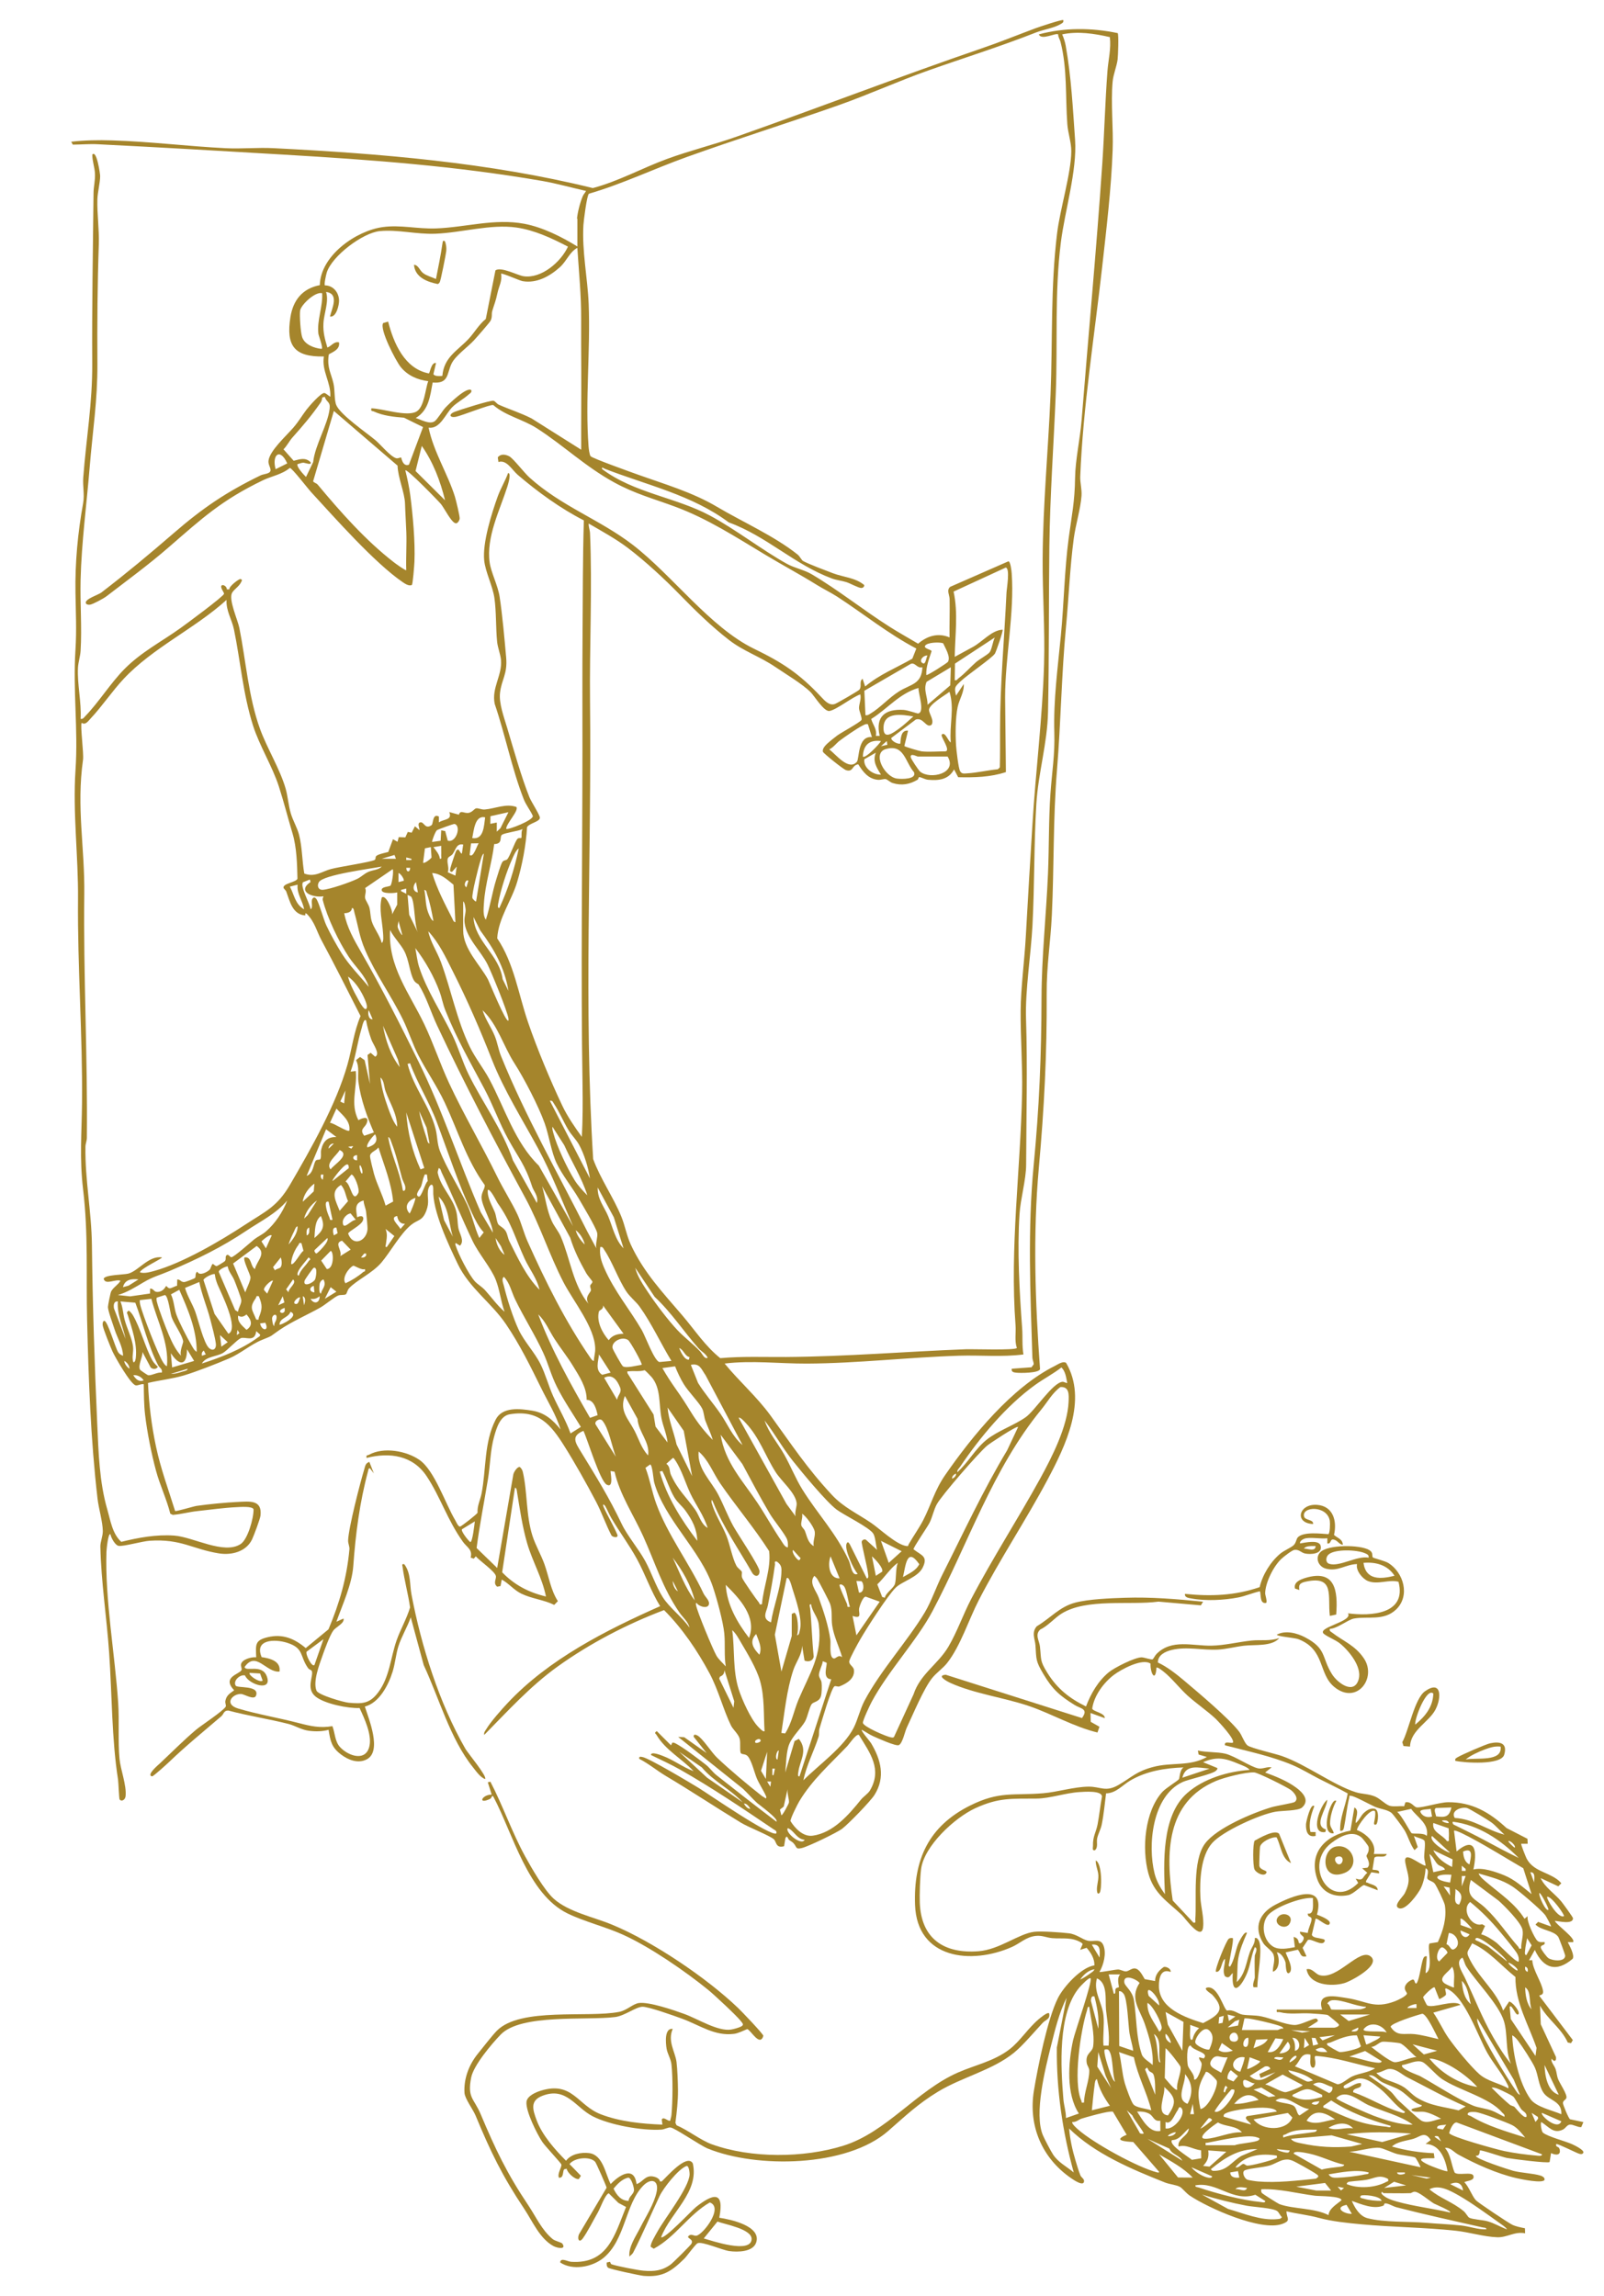 <svg xmlns="http://www.w3.org/2000/svg" id="Layer_1" viewBox="0 0 453.54 649.13"><defs><style>      .st0 {        fill: #a5852c;      }    </style></defs><path class="st0" d="M163.15,61.85c.16-1.86.89-4.68,1.64-6.41.24-.56.66-.93.92-1.46-4.13-.92-8.18-2.09-12.37-2.82-24.48-4.23-48.25-5.98-73.03-7.44-17.43-1.03-35.13-2.07-52.66-2.94-2.34-.12-4.75.1-7.06.11l-.46-.82c3.8-.44,7.7-.5,11.54-.38,10.71.32,21.47,1.68,32.17,2.21,4.49.22,9.05-.24,13.54-.01,30.22,1.53,60.88,4.04,90.24,11.28,7.3-1.93,13.99-5.68,21.02-8.25,6.36-2.33,13.21-4.02,19.67-6.3,23.18-8.16,46.11-17.01,69.39-24.99,5.38-1.84,9.95-3.73,15.18-5.67.95-.35,7.47-2.54,7.78-2.28.14.73-.34.87-.84,1.17-1.83,1.08-4.77,1.5-6.83,2.31-10.3,4.05-20.18,7.11-30.55,10.78-8.54,3.02-16.81,6.8-25.31,9.8-14.31,5.05-28.82,9.57-43.09,14.7-9.22,3.32-18.09,7.58-27.52,10.33-.58.41-1.49,7.67-1.56,8.87-.43,7.49,1.19,14.89,1.49,22.32.52,13.04-1.02,27.3-.03,40.28.05.64.24,2.29.57,2.73.43.58,11.46,4.52,13.16,5.13,7.63,2.74,15.56,5.01,22.62,9.2s16.15,8.21,22.75,13.47c.63.5,1.13,1.6,1.55,1.83,1.72.94,6.43,2.69,8.5,3.48,2.86,1.08,6.3,1.23,8.77,3.3.11.47-.34.87-.84.85-.84-.04-3.12-1.32-4.2-1.66-1.32-.41-2.82-.55-4.09-1.03-10.59-3.93-18.42-11.95-29.15-15.85-10.36-7.74-23.14-10.54-34.98-15.13-.27-.1-1.17-.78-.8.07,8.98,6.76,20.79,7.95,30.42,13.11,7.33,3.92,14.68,9.71,21.82,13.67,2.13,1.18,4.88,1.69,6.96,2.92,7.6,4.49,14.61,10.14,22.07,14.87,2.63,1.67,5.37,3.18,8.05,4.78,2.58-2.23,5.66-3.14,8.89-1.78-.06-3.6.09-7.21.02-10.81-.02-1.2-.94-2.53.15-3.48l16.49-7.23c.58.11.87,2.77.91,3.4.82,11.15-1.87,23.82-1.86,35.12l.22,21.08c-4.36,1.45-8.94,1.55-13.49,1.45l-1.16-2.21c-1.55,2.88-4.28,3.2-7.32,2.93-.93-.08-2.02-.76-2.53-.75-.23,0-.24.59-.48.74-2.24,1.32-4.51,1.73-7.05.93-.71-.22-1.55-1.06-1.99-1.12-.54-.07-1.39.29-2.2.21-2.72-.27-4.19-2.26-5.53-4.38-1.86.22-1.33,2.3-3.45,1.65-.8-.25-6.4-4.75-6.54-5.2-.24-.81.69-1.8,1.25-2.32s2.18-1.82,2.82-2.29c1.08-.79,6.44-3.71,6.82-4.36.29-.5-.67-2.51-.68-3.41,0-1.12.7-2.55.36-3.84-2.29.78-6.62,4.29-8.69,4.69-1.55.3-4.3-4.26-5.34-5.3-2.35-2.35-7.04-5.13-9.92-7.09-4.48-3.05-8.98-4.44-13.17-7.68-5.03-3.9-9.52-8.31-13.9-12.8s-9.71-9.42-14.63-13.17c-3.37-2.56-7.48-4.82-11.15-6.95-.06.94.34,1.8.38,2.73.67,15.32-.17,32.03,0,47.57.48,43.12-1.82,86.2.89,129.37,2.04,5.59,5.73,10.81,7.94,16.21,1.04,2.52,1.53,5.45,2.68,7.93,3.66,7.92,9.15,13.69,14.64,20.12,3.49,4.09,6.43,8.63,10.68,12.03,6.14-.56,12.4-.29,18.59-.33,17.2-.12,33.66-1.54,50.81-2.19,1.98-.08,13.96.35,14.46-.36-.69-2.07-.21-4.26-.37-6.39-1.66-22.07,1.41-43.79,1.85-65.85.15-7.75-.46-15.43-.41-23.07.04-6.53,1.11-14.44,1.47-21.23.57-10.47,1.22-20.95,1.86-31.44.91-15.13,2.85-30.22,3.29-45.37.29-9.89-.45-19.78-.4-29.67.08-15.46,1.6-30.96,2.23-46.44s-.03-30.24,1.86-45.71c.83-6.79,3.94-16.82,4.01-23.09.03-2.53-.94-5.23-1.12-7.7-.57-7.74.03-15.67-1.93-23.31-.18-.7-.68-1.32-.65-2.09-.63-.57-4.81,1.81-5.47-.02,7.3-1.95,14.92-1.88,22.29-.35.33.36.1,6.54-.02,7.44-.28,2.1-1.22,4.17-1.41,6.27-.56,6.11.24,13.14,0,19.4-.4,10.89-1.74,22.11-2.95,32.91-2.17,19.5-5.44,39.7-6.21,59.31-.07,1.78.49,3.61.36,5.46-.26,3.7-1.67,8.2-2.19,12.08-1.1,8.23-1.41,16.62-2.19,24.88-1.29,13.59-1.45,27.13-2.56,40.62-1.13,13.7-.8,27.32-1.45,40.99-.37,7.82-1.51,14.2-1.46,22.29.09,16.87-.7,32.27-2.21,49.05-1.71,18.96-1.04,38.02.33,57.03-.38,1.11-5.58,1.12-6.75.98-.69-.08-1.39-.17-1.26-1.11l5.61-.42.62-.86c-.02-.63-.36-1.21-.38-1.84-.58-18.23-1.38-36.31.37-54.51,1.57-16.34,2.17-30.74,2.21-47.22.03-11.64,1.33-23.41,1.83-35.1.32-7.56.17-15.15.7-22.72.44-6.26,1.27-10.84,1.09-17.16-.27-9.22.97-18.35,1.85-27.46s1-18.34,2.2-27.43c.88-6.65,1.73-10.3,1.82-17.19.07-5.02,1.42-11.01,1.83-16.12,1.93-24.16,4.2-48.32,5.85-72.45.6-8.78.81-17.59,1.47-26.34.24-3.2,1.08-6.4.68-9.65-4.38-1.01-9.04-1.71-13.48-.78.44,1.02.8,2.11,1,3.21,1.57,8.79,2.03,17.76,2.65,26.62.6,8.62-2.89,20.06-4.01,28.9-1.83,14.43-.88,28.47-1.45,42.82s-1.63,28.69-1.81,43.16c-.2,15.58-.05,31.31-.38,46.85-.19,8.93-2.77,17.24-3.3,25.97-.69,11.4-.5,22.94-1.1,34.39-.43,8.27-2.08,18.35-1.82,26.34.44,13.74.08,27.58.03,41.35-.02,4.24-1.59,9.57-1.87,13.89-.67,10.2-.02,22.06.74,32.22.19,2.48-.06,5.02.37,7.49-5.99.77-12.08.17-18.12.35-14.38.44-28.73,2.17-43.13,2.23-7.75.03-15.53-.95-23.24-.01,4.1,5.02,9.11,9.37,12.95,14.66,5.94,8.18,10.33,14.91,17.39,22.48,3.28,3.52,7.16,5.24,11.1,7.92,2.42,1.64,7.11,6.15,9.96,6.53.68.09.43-.13.62-.46,1.28-2.25,3.01-4.68,4.12-6.84,2.28-4.44,3.19-8.4,6.23-12.79,7.66-11.04,18.85-24.77,31-30.83.87-.43,2.25-1.45,3.18-.87,6.15,10.49-.16,23.49-5.3,33.13-6.11,11.46-13.44,22.42-19.41,34.01-2.8,5.43-5.17,12.98-8.95,17.75-1.18,1.48-3.02,2.75-4.2,4.21-2.39,2.97-5.4,10.24-7.19,14.03-.53,1.12-1.15,4.31-2.2,4.93-.78.46-6.17-2-7.37-2.54-1.11-.5-2.08-1.23-3.16-1.78-.29.29,2.29,3.2,2.63,3.77,2.8,4.69,4.12,9.66.97,14.65-1.12,1.78-7.35,8.19-9.12,9.54-1.5,1.14-9.57,5.02-11.38,5.46-1.96.48-1.37-.33-2.46-1.42-.4-.4-.84-.58-1.22-.9-.24-.2-.49-1.48-1-.5l-.38,2.32c-2.43.65-2.1-1.29-2.92-1.99-1.29-1.1-7.09-3.34-9.25-4.65-7.12-4.32-14.02-8.92-21.2-13.19-2.57-1.53-4.89-3.5-7.57-4.87-.15-.77.34-.6.88-.52,1.8.27,13.61,7.33,16.05,8.83s20.46,13.95,21.83,12.74c.16-.75-.37-.85-.84-1.17-8.33-5.63-17.61-11.88-26.34-16.82-2.69-1.52-5.51-2.8-8.28-4.15-.05-1.13,2.95.11,3.38.27,3.01,1.12,5.67,3.2,8.68,4.3-3.33-3.53-7.93-5.93-10.46-10.2-.35-.59-.8-.48.04-1.13l4.03,4.02.37-.75c.34-.06.61.06.91.21,2.23,1.15,6.48,4.39,8.59,6.04,1.05.82,1.9,2.08,2.95,2.91,5.62,4.44,11.28,8.87,16.99,13.18.72-.75-4.97-4.83-5.49-5.3-1.39-1.28-2.63-2.74-4.01-4.04l-18.29-14.63,1.73.1,6.32,4.47-3.65-4.58c-.15-.89.66-.61,1.09-.36,1.5.86,3.92,4.73,5.48,6.22,3.45,3.31,8.83,7.81,12.63,10.79.35.27.77.43,1.1.73.24.08.26-.32.18-.54-.65-1.57-1.91-3.4-2.62-5.06s-1.41-4.87-2.53-6.25c-.66-.81-1.67-.47-2-.92-.39-.53-.03-2.92-.33-4.06-.36-1.37-1.89-2.59-2.46-3.76-2.17-4.41-3.51-9.95-6.08-14.77-3.43-6.41-7.72-12.73-12.85-17.86-10.5,3.97-20.97,9.41-30.12,15.98-7.72,5.54-14.08,12.58-20.73,19.32-.15-.76.31-1.17.64-1.73,1.2-2,4.26-5.46,5.93-7.24,11.63-12.43,27.81-20.61,43.18-27.44-2.58-4.15-4.21-9-6.52-13.24-2.18-4.01-5-7.76-7.31-11.71-.64-1.1-1.1-2.29-1.73-3.4-.71-.78-.67-.22-.39.39,1.2,2.65,2.74,5.15,3.88,7.83.2.97-1.25.62-1.66.2-1.58-3-2.81-6.59-4.36-9.54-2.63-5-6.04-11.08-9.04-15.84-3.81-6.05-7.29-10.29-15.39-8.94-2.72.45-3.71,3.79-4.4,6.21-1.13,3.94-1.11,8.11-1.77,12.13-1.06,6.49-2.37,12.94-3.21,19.47l5.82,5.64,4.55-26.37c.08-.66,1.14-2.33,1.84-2.17.44.34.72.83.85,1.36,1.34,5.69.86,12.2,2.74,18.11.82,2.57,2.43,5.37,3.37,7.97,1.24,3.46,1.8,7.39,3.81,10.48l-1.03,1.06c-2.93-1.45-6.38-1.75-9.31-3.18-2.09-1.01-3.5-2.88-5.53-3.98l-.35,1.84-.94.18c-1.2-1-.27-2.02-.35-2.93-.11-1.34-4.71-4.42-5.68-5.67l-.59.67-.88-.3c.6-2.27-1.07-2.92-2.15-4.42-4.4-6.13-6.42-12.77-10.3-18.6s-10.37-6.84-16.97-5.16c-.19-.95.21-.64.71-.91,4.08-2.25,10.55-1.11,14.26,1.49,4.24,2.96,7.31,12.38,10.07,17,.26.44.9,2.02,1.45,1.81.45-.17,4.75-3.49,4.88-3.91-.13-1.96.79-3.64,1.14-5.44,1.34-6.97.66-14.42,3.99-20.89,1.88-3.65,6.76-3.09,10.33-2.51s5.84,2.62,8.02,5.32c-1.27-4.11-3.55-7.75-5.43-11.58-3.06-6.21-6.1-12.42-10-18.17-4.15-6.13-10.37-10.2-13.66-17.07-2.63-5.49-7.14-15.01-6.92-20.88.1-2.58-1.34-1.42-1.51.35-.19,1.98.46,3.03-.42,5.43-1.12,3.05-2.4,2.51-4.33,4.08-3.06,2.5-5.84,7.63-8.39,10.64s-7.13,5.04-9.17,7.3c-.47.52-.59,1.48-.89,1.68-.48.31-1.45.06-2.2.36-1.01.4-3.7,2.65-5.02,3.39-3.75,2.11-8.02,3.93-11.57,6.35-2.69,1.83-1.59,1.47-4.9,2.78-3.11,1.24-6.11,3.89-9.36,5.27-3.54,1.5-9.14,3.71-12.76,4.79-3.26.97-6.82,1.33-10.13,2.12.25,6.06,1,12.06,2.26,17.99,1.35,6.36,3.48,12.04,5.4,18.21.26.2,5.2-1.31,6.06-1.44,3.35-.48,8.31-.97,11.68-1.12s6.89-.66,6.41,3.84c-.1.96-1.89,5.71-2.39,6.76-1.67,3.47-5.77,4.53-9.42,3.94-7.5-1.22-10.61-4.14-19.47-3.57-2.19.14-7.25,1.61-8.78,1.46-1.02-.1-2.19-2.29-2.38-3.29-.63-.48-1.1,4.33-1.12,4.94-.44,13.51,2.41,29.02,3.32,42.81.33,5.06-.09,10.83.37,15.73.29,3.08,2.04,7.46,1.72,10.57-.11,1.03-1.13,1.64-1.69.92-.17-.22-.31-4.72-.44-5.59-1.81-11.51-1.7-24.11-2.52-35.9-.69-9.97-2.28-20.12-2.48-30-.03-1.29.71-2.94.69-4.39-.03-2.61-1.17-6.36-1.49-9.15-1.94-16.72-2.54-33.65-2.95-50.47-.31-12.65.38-24.24-1.13-36.93-1.05-8.85-.4-15.75-.31-24.54.19-19.24-1.3-38.24-1.13-57.48.11-12.2-1.52-24.52-.71-36.57.78-11.62-.76-22.25-.01-34.04.35-5.49.09-10.6,0-16.09-.14-8.44.65-16.94,2.16-25.29.44-2.46-.14-4.82.04-7.28.84-11.05,2.61-20.99,2.54-32.19-.1-16.18.2-32.1.37-48.33.02-1.75.51-3.49.4-5.49-.11-1.82-.76-3.47-.75-5.29,1.24-1.46,2.22,5.49,2.22,6.04,0,1.91-.72,4.6-.78,6.57-.12,4.19.55,8.5.4,12.84-.39,11.28-.47,22.32-.4,33.66.07,10.22-1.35,19.14-2.18,29.26-.87,10.63-2.3,21.16-2.57,31.82-.17,6.66.41,13.36,0,20.12-.09,1.49-.66,3.23-.74,4.75-.24,4.68,1.01,9.74.75,14.47.65.13.9-.33,1.28-.73,3.77-3.87,7.2-9.41,11.13-13.38,4.8-4.84,10.46-7.71,15.86-11.58,1.53-1.1,12.15-8.91,12.28-9.68.06-.34-1.2-1.82-.69-2.33.43-.43,1.58.35,1.47,1.09h.72c-.15-.85,2.73-2.99,3.11-2.92.69.13.41.5.2.92-.61,1.23-1.99,1.99-2.54,2.98-1.04,1.91,1.6,7.62,2.06,9.91,1.85,9.26,2.58,19.57,5.84,28.55,1.97,5.44,5.65,11.34,7.25,16.9.61,2.12.8,4.79,1.45,6.97s1.82,4.03,2.34,6.07c.91,3.56.85,7.36,1.48,10.96,3.01,1.14,5.01-.61,7.54-1.28,2.38-.64,11.21-1.94,12.36-2.57.39-.22.11-.82.47-1.13.58-.51,2.56-.9,3.38-1.12l1.33-3.61,1.28.73.35-1.32,1.86.07.7-1.54,1.09.22.93-1.82,1.28,1.09c.09-.52-.75-1.95.19-2.19,1.14-.3,1.31,2.16,3.25.77.48-.35.22-3.45,2.05-2.41v1.64c1.5-1.01,3.85-.58,2.93-2.92l2.73.75c.41-1.47,1.49-.28,2.77-.52,1.02-.19,1.59-1.15,2.07-1.27.59-.14,1.56.4,2.47.32,2.94-.24,6.03-1.77,8.95-.71.72,1.07-2.9,4.7-2.89,6.19.48.38,7.81-2.47,7.53-3.67-.74-1.64-1.92-3.06-2.58-4.75-3.28-8.35-5.27-18.35-8.2-26.92-.93-4.54,2.15-8,1.78-12.4-.14-1.63-.91-3.42-1.09-5.13-.4-3.89-.21-8.54-.77-12.4-.5-3.45-2.56-7.36-2.89-10.64-.51-5.01,2.1-13.27,3.84-18.11.79-2.19,2.12-4.37,2.92-6.58,1.01-.04-.05,3.33-.2,3.81-2.12,6.66-6.05,14.32-5.01,21.52.41,2.85,2.33,6.46,2.81,9.63.78,5.1,1.39,11.97,1.85,17.17.42,4.73-1.28,6.15-1.73,9.97-.36,3.01,1.12,6.93,2,9.88,1.82,6.08,4,13.89,6.31,19.67.5,1.27,3.02,5.1,2.96,5.84-.09,1.12-3.02,1.51-3.63,2.62-.27,4.94-1.37,10.74-2.8,15.5-1.61,5.4-5.29,10.18-5.64,15.93,4.78,7.07,5.99,15.79,8.73,23.77,2.59,7.55,6.29,16.4,9.7,23.6,1.4,2.95,3.58,6.13,5.5,8.77.26-4.79.27-9.66.2-14.47-.51-31.63-.04-63.39-.03-95.1,0-10.75-.05-21.5.03-32.2.09-10.87.04-21.67.37-32.52-6.61-3.38-13.02-8.03-18.67-12.86-1.67-1.43-3.14-4.37-5.48-3.65l-.19-1.3c.81-1.08,2.15-.88,3.25-.31s4.26,4.69,5.71,5.99c9.04,8.16,19.93,11.89,29.23,19.05,11.24,8.66,21.85,23.34,34.28,29.37,8.04,3.9,12.82,7.04,18.96,13.6,1.07,1.14,2.29,2.53,3.87,2.02.59-.19,6.63-3.69,6.93-4.04.81-.98-.15-2.28.92-3.1l.73,2.19c3.95-3.37,8.88-5.3,13.34-7.87l1.13-2.86c-7.93-4.15-14.89-9.81-22.36-14.66-1.81-1.17-3.94-2.19-5.8-3.35-4.75-2.95-9.67-5.57-14.54-8.5-8.35-5.02-16.38-10.23-25.53-13.61-6.19-2.29-11.32-3.62-17.26-6.88-8.1-4.45-14.3-10.44-21.72-15.22-4.09-2.63-8.78-3.49-12.4-6.61-.71-.32-9,3.02-10.61,3.32-1.69.32-2.14-.71-.31-1.42,1.41-.55,10.23-3.35,11-3.12.5.15.89.86,1.47,1.11,3.06,1.35,6.29,2.36,9.28,3.89l14.02,8.84c-.04-7.5.06-15.01.02-22.52-.02-4.73-.06-9.54-.03-14.24.04-6.92-.64-13.45-1.08-20.32-2.23,1.21-2.98,3.71-4.94,5.48-2.84,2.55-6.53,4.63-10.51,3.95-.89-.15-5.86-2.4-6.12-2.11.38,2.04-.6,3.53-1,5.4-.52,2.44-.88,3.11-1.48,5.1-.28.91.08,1.67-.49,2.8-.26.52-4,4.79-4.7,5.54-1.83,1.97-5.21,4.32-6.29,6.51-1.43,2.9-.72,5.81-5.38,5.41-.73,3.86-1.08,7.86-4.79,10.03,1.47.45,3.9,1.89,5.33.94.77-.51,2.22-2.98,3.07-3.88.93-.98,6.07-6.03,7.32-4.93.15.7-.36.87-.77,1.24-1.31,1.2-3.28,2.23-4.55,3.5-2.07,2.06-3.46,6.27-6.75,5.87,1.37,6.76,5.43,13.09,7.42,19.46.28.89,1.46,5.69,1.36,6.31-.08.46-.52,1.2-.97,1.26-1.2.18-3.35-4.27-4.34-5.46-.66-.8-9.63-10.05-10.06-9.51.57,2.27,1.12,4.86,1.42,7.18.72,5.7,1.39,12.95,1.16,18.63-.04.98-.46,6.4-.73,6.6-.81.39-1.88-.32-2.56-.78-7.96-5.43-19.24-18.22-26.01-25.57-.89-.97-5.39-6.83-5.95-6.74-2.14,1.83-5.17,2.33-7.53,3.46-11.75,5.66-17.19,10.71-26.73,18.99-5.69,4.95-11.71,9.33-17.6,13.86-.75.58-3.81,2.23-4.62,2.35-.48.07-1.1-.03-1.2-.49-.24-1.12,3.56-2.31,4.38-2.93,7.34-5.64,13.45-10.74,20.49-16.82,8.19-7.09,14.84-11.6,24.62-16.35.81-.39,2.8-.37,2.75-1.49-.03-.76-.67-1.56-.58-2.56.24-2.82,5.07-7.12,7.04-9.43,1.68-1.98,2.24-3.12,3.71-5.07.7-.93,4.09-4.8,5.03-4.71.53.05,1.61,1.15,1.7,1.02.23-3.96-2.5-7.26-1.82-11.34-8.42.16-10.73-3.06-9.46-11.11.76-4.8,3.36-8.09,8.31-9.06.2-8.34,10.21-15.37,17.79-16.41,5.01-.69,9.84.56,15.01.38,8.44-.3,16.61-2.9,25.05-1.31,5.15.97,10.57,3.69,14.98,6.42v-7.87ZM160.59,69.73c-4.46-2.34-9.49-4.68-14.54-5.4-7.35-1.04-15.43,1.45-22.93,1.75-5.39.21-10.66-1.25-15.74-.74-4.81.47-13.54,7.05-14.99,11.72-.19.61-.79,3.32-.53,3.62,2.34.02,3.94,1.96,4.01,4.24.04,1.25-.76,4.91-2.57,4.56.59-2.37,2.67-6.42-1.1-6.95.87,2.8-.61,6.03-.75,8.94-.12,2.56.41,4.39,1.12,6.78,1.19-.42,1.85-1.8,3.29-1.46.32,1.88-1.47,2.62-2.85,3.36l-.1.46c-.41,3.47.71,4.88,1.38,7.8.45,1.95.18,4.69.81,6.14,1.19,2.75,8.45,7.73,11,9.85,1.47,1.22,4.19,4.58,5.87,5.13.58.19,1.33-.3,1.44-.19.12.11.44,2.69,2.22,2.04l3.99-10.64-5.38-2.65c-2.86-.23-5.89-.53-8.51-1.75-.55-.25-.9.06-.73-.9,3.17.04,10.07,2.48,12.78.9,2.21-1.29,2.47-6.41,3.31-8.58-3.04-.36-5.92-1.64-7.83-4.06-1.34-1.69-6.02-10.63-4.92-12.36l1.41-.42c1.55,6.08,4.64,13.34,11.51,14.65.3-.03.65-3.24,2.03-2.94l-.73,3.1c.13.67,1.92.67,2.52.52.46-5.28,4.23-7.06,7.36-10.38,1.68-1.78,2.94-4.1,4.92-5.69l2.73-13.74c1.58-1.13,6.19,1.38,7.91,1.65,5.06.78,10.63-4.06,12.6-8.38ZM91.1,82.89c-2.03-.53-6.03,3.36-6.24,4.92-.19,1.45.12,6.13.58,7.51.72,2.12,3.42,3.12,5.47,3.31.61-.04-.82-3.75-.88-4.24-.48-3.75,1.3-7.7,1.06-11.5ZM91.82,112.17l-.72.23c-.05.46-.14.97-.41,1.36-2.66,3.85-4.96,6.5-8,9.93-.89,1-1.55,2.37-2.53,3.34l2.88,3.24c1.71-.43,3.26-1.04,4.76.37.53,1.02-1.65.17-2.01.17-.58,0-1.08.3-1.64.38-.47.69,1.82,3.12,2.38,3.65l2.02-4.19c.53-4.91,4.14-10.54,4.66-15.12.23-2.06-.85-1.69-1.39-3.37ZM114.87,161.19c-.11-3.59.15-7.22.02-10.81-.1-2.7-.29-5.31-.37-8.01-.09-3.12-2.02-7.36-2.11-10.73l-18.01-15.46-5.86,19.87c.09.35.94.53,1.3.97,6.43,7.71,13.59,15.82,21.57,21.97.36.28,3.28,2.42,3.47,2.2ZM125.84,141.44c-1.31-5.41-3.4-10.85-6.58-15.37l-1.76,7.09,8.34,8.28ZM77.94,132.65l3.28-1.64c-2.04-4.55-4.42-2.41-3.28,1.64ZM272.51,193.39c.16,2.27-1.29,4.36-1.73,6.5-.64,3.1-.65,7.69-.45,10.88.08,1.23.68,6.5,1.15,7.26.49.81,1.07.66,1.94.61,2.85-.16,5.87-.9,8.73-1.16l.56-.54c.08-3.52.06-7.05.06-10.58,0-12.88,1.22-25.87,1.82-38.77.05-1.14,1.07-6.88-.2-7.14l-14.76,6.8c1.33,6.08.42,12.3.32,18.45l5.09-2.77c2.72-1.46,5.35-4.78,8.44-4.91.26.25-1.86,6.31-2.17,6.78-.86,1.29-7.81,6.01-9.72,7.84-1.63,1.57-1.81,1.63-1.27,4.03l2.19-3.29ZM86.28,258.8c-3.61-.28-4.32-4.02-5.34-6.75-.15-.39-.73-.8-.77-1.08-.2-1.24,3.65-1.53,3.94-2.57-.09-4.05-.22-8.86-1.39-12.76-1.31-4.36-2.48-9-3.88-13.32-1.84-5.69-5.5-11.53-7.3-17.21-2.86-9-3.53-18.14-5.39-27.17-.58-2.79-2.26-5.26-2.1-8.33-8.99,8.13-20.84,13.51-29.08,22.31-3.21,3.42-6.14,7.8-9.31,11.17-.75.79-1.47,1.98-2.57,1.27-.46.62.64,8.64.38,10.45-1.9,13.52.52,24.69.36,38.05-.28,22.92.97,45.72.73,68.79,0,.86-.38,1.67-.4,2.53-.15,9.39,1.72,18.26,1.83,27.81.19,16.76.74,33.7,1.5,50.49.37,8.14.6,16.51,2.84,24.24.91,3.14,1.43,6.89,3.96,9.18,4.88-1.2,9.91-2.13,14.97-1.77,5.37.38,14.08,5.49,18.8,2.38,2.01-1.33,3.69-7.34,3.63-9.81-.32-.96-3.95-.64-4.88-.6-3.4.15-7.5.73-10.97,1.1-2.3.24-4.66.9-6.99,1.08l-.7-.34c-1.03-4.13-2.91-7.99-4.02-12.08-1.27-4.67-2.56-11.11-3.11-15.92-.32-2.74-.33-5.82-.37-8.6-.75-.18-1.65.46-2.3.31-1.44-.33-5.77-7.89-6.54-9.57-.56-1.23-2.67-6.44-2.78-7.47-.05-.45.05-1.19.47-1.19.94.01,3.11,7.65,3.92,8.88.35.53.81.79,1.38.99-.11-2.68-1.58-4.93-2.36-7.33-.44-1.37-1.91-5.36-1.92-6.45,0-.43.69-3.98.91-4.4.63-1.2,1.97-1.86,2.64-3.03-1.48-.55-4.26,1.33-4.75-.55.27-1.16,5.74-1.13,6.96-1.46,2.84-.75,5.84-5.2,9.5-4.58.33.24-5.97,3.1-6.22,4.21,1.17.41,2.82-.05,4.01-.38,8.01-2.19,18.78-8.51,25.71-13.06,5.83-3.83,9.04-5.01,12.76-11.38,5.93-10.17,13.04-22.67,16.21-33.91,1.29-4.55,1.82-9.35,3.7-13.72-3.65-7.16-7.21-14.31-11.03-21.39-1.35-2.5-1.93-5.28-4.19-7.51l-.36-.18-.07.64ZM269.95,192.29c.64.17.73-.27,1.1-.55,1.8-1.36,3.27-3.09,4.95-4.56.9-.79,3.25-2.06,3.82-2.77.62-.78.92-3.13,1.47-4.19l-11.26,7.39-.07,4.68ZM268.04,187.1c.83-1.43-.77-3.9-1.36-5.24-1.05-.39-4.62-.28-5.13.75-.37.75,1.79,1.03,1.86,1.49-.7,2.18-1.62,4.42-1.49,6.73.23.27,5.95-3.42,6.13-3.73ZM262.27,185.35c-1.09-.26-2.75,1.57-1.27,2.19.8.33.88-1.81,1.27-2.19ZM260.81,188.64c-1.54.42-1.98-1.46-3.3-.95l-13.11,7.6.31,6.89c.58.12.84-.1,1.29-.36,2.89-1.69,5.31-4.55,8.25-6.38,3.28-2.05,6.37-1.94,6.56-6.8ZM268.85,188.64l-6.85,4.12c-.98,2.24.31,4.21.27,6.49l6.42-5.49.16-5.11ZM259.71,194.49c-5.44,1.56-8.79,5.94-13.37,8.77.44,1.65,1.72,2.91,1.31,4.77h1.09c-1.29-5.46,1.55-7.66,6.78-7.33,1.09.07,3.81,1.02,4.01,1.01,2.12-.18.06-5.83.18-7.21ZM260.62,212.42c1.94.22,4.54,0,6.58,0,1.91,0-1.4-4.28-.91-4.75,1-.97,1.89,2.12,2.55,2.19-.44-4.79,1.1-9.6-.37-14.27-1.28.98-5.96,3.65-5.79,5.21.13,1.16,1.55,2.95.69,4.14-1.52,1.01-2.25-2.2-4.42-1.52l-6.92,5.2c-.17.81,1.82,1.83,2.54,1.61.13-1.45.15-3.88,2.19-3.66l-1.05,4.34c.14.23,4.33,1.45,4.89,1.51ZM258.25,202.54c-3.09-.5-8.31-1.44-8.43,3.13-.1,3.71,2.77,1.48,4.39.32,1.39-1,2.76-2.31,4.05-3.45ZM245.41,204.76c-.61-.19-1.05.16-1.56.4-1.41.68-5.2,3.3-6.54,4.33-.84.64-1.69,1.85-2.84,2.38,1.87,1.36,5.48,6.16,7.81,3.51.74-.84.17-7.41,4.26-6.99l-1.13-3.63ZM249.1,209.5c-3.28-.42-4.99,1.13-5.12,4.39.66.71,4.8-3.65,5.12-4.39ZM250.9,210.56l-.15-1.06-1.65,1.46,1.8-.39ZM250.46,211.77c-3.95,1.17-.34,7.92,3.21,8.35,1.33.16,5.61.24,4.76-1.82-2.5-2.84-2.77-8.06-7.97-6.52ZM247.64,212.79l-3.25,1.87c-.31,2.42,2.48,4.43,4.71,4.34-1.22-1.99-2.43-3.78-1.46-6.21ZM267.94,213.88h-8.41c-.29,0-2.19-1.11-2.02.18.07.53,2.28,3.78,2.67,4.1,2.87,2.33,10.65.47,7.76-4.28ZM140.48,235.11l1.03-.98,2.25-4.51-5.08,1.13-.03,2.16,1.82-.37v2.56ZM137.18,231.08c-2.92-.71-3.21,3.76-3.65,5.85,3.27.58,3.31-3.51,3.65-5.85ZM126.59,237.65c2.36.8,3.93-4.15,1.94-4.71-.25-.07-4.66,1.54-4.99,1.77-.42.29-1.51,3.17-1.35,3.32l2.4-.34.16-2.95,1.13.22.72,2.7ZM147.79,234.38c-1.16.6-5.14,1.07-5.86,1.63-.79.61.37,2.56-2.2,2.63-.66,5.52-2.58,11.26-2.9,16.78-.08,1.35-.33,3.5.55,4.57,1.22-3.69,1.77-7.63,2.93-11.34.34-1.07,1.23-4.13,1.7-4.89.42-.69,1.08-.44,1.43-.85.82-.95,2.09-4.87,2.87-5.75.34-.38.97-.14,1.08-.26.22-.24-.14-1.94.42-2.53ZM135.35,238.4l-2.16.04-.4,3.25c1.04,1.01,2.09-2.72,2.56-3.29ZM130.96,238.77c-1.88-.39-2.07,1.42-2.98,2.69-.36.51-1.18.72-1.35,1.21-.39,1.12.48,2.67-.02,3.92l2.16.96.37-2.56-1.28,1.46c-.88.17-.57-.69-.46-1.19s1.42-4.46,1.56-4.66c.85-1.23,1,.63,1.64.73l.37-2.56ZM124.75,239.13l-2.19.37c.75,1.01,1.65,1.97,1.83,3.29.6.1.34-.49.36-.91.05-.91-.03-1.84,0-2.75ZM121.82,239.49l-1.67.35-.52,4.05c.33.36,2.15-1.03,2.39-1.47l-.2-2.92ZM141.2,256.69c2.53-5.45,4.23-10.94,5.49-16.83-.9.63-1.45,2.06-1.89,3.04-1.55,3.46-3.29,8.82-3.93,12.54-.06.37-.29,1.35.33,1.25ZM134.62,254.86l2.19-13.54c-.51.21-.8,1.57-.99,2.12-.5,1.52-2.5,9.42-2.24,10.43.09.34.91,1.12,1.04.99ZM111.55,241.71l-3.62,1.07h4.02s-.4-1.07-.4-1.07ZM116.33,242.79l-1.46-.37v.73s1.46,0,1.46,0v-.36ZM107.92,244.99c-2.88.58-16.46,2.29-17.74,4.38-.58.94-.29,2.25,1.05,2.19,2-.1,7.81-2.14,9.76-3.08,1.09-.53,2.02-1.48,3.14-1.98,1.31-.59,2.89-.52,3.79-1.51ZM115.97,245.35h-1.09c0,1.34,1.09,1.34,1.09,0ZM110.4,250.39c.38-.31.98-3.96.64-4.67l-7.79,5.34c.45.97-.16,1.94-.02,2.8.12.71,1,1.83,1.24,2.81.3,1.21.23,2.43.63,3.76.62,2.05,2.31,4,2.83,6.14.65-.25.41-2.17.38-2.76-.2-3.35-1.2-6.71-.38-10.05,1.15-1.1,3.23,3.75,2.93,4.76l1.46-2.78v-3.44c-.82.23-4.16.44-4.38-.56-.25-1.08,2.05-1.02,2.47-1.36ZM114.14,249.01c.27-.35-.86-2.11-1.46-2.19v2.56s1.46-.37,1.46-.37ZM128.77,260.72l-.55-10.61c-1.8-1.47-3.61-3.16-6.03-3.29,1.42,4.61,3.5,8.52,5.67,12.8.21.42.34,1.01.91,1.1ZM87.8,249.37l-.17-.72-1.97.77c-.85,1.31,1.99,6,2.15,7.63.86-.45.01-2.13.53-2.94.35-.54.71-.48,1.1.02.72.93,2.05,5.81,2.81,7.44,1.12,2.41,2.99,5.79,4.41,8.03,2.2,3.46,5.02,6.25,7.61,9.4-.98-3.26-3.82-5.69-5.63-8.45-2.86-4.33-6.08-11.06-7.37-16.07-.11-.43.08-.72.21-1.09-3.06.5-7.65-1.35-3.67-4.03ZM132.43,249.01c-.62-.6-1.58,1.3-.55,1.83l.55-1.83ZM118.16,252.3l-.54-2.92c-.98,1.05-.95,2.69.54,2.92ZM84.15,250.11l-2.19.55c1.26,2.31,1.47,4.98,4.02,6.41-.39-2.4-2.13-4.44-1.83-6.95ZM114.87,251.21l-1.46.37v.36s1.46.74,1.46.74v-1.46ZM122.55,260.35c-.45-2.46-.98-5.19-1.78-7.55-.16-.48-.11-1.12-.78-1.23.5,2.63.22,4.67,1.4,7.2.19.42.68,1.49,1.16,1.58ZM116.24,253.5c-.06-.08-.96-.51-.99-.47l.45,5.58,2.47,5.02c-1.08-2.16-.81-8.69-1.93-10.14ZM130.97,254.86v8.23c0,5.18,4.85,9.77,7.02,13.84.36.68,5.13,12.46,5.78,11.59,0-.18.03-.37,0-.55-.32-2.18-4.73-12.91-5.91-15.31-1.86-3.77-5.98-7.42-6.5-11.79-.17-1.47.29-2.39.3-3.59,0-.31-.24-2.32-.69-2.42ZM139.37,348.53c-.19-2.92-2.98-7.22-3.21-9.8-.14-1.55,1.13-2.86.88-3.74-5.13-7.06-7.59-15.38-11.24-23.17-2.23-4.75-5.14-8.9-7.46-13.39-1.66-3.2-2.83-6.96-4.42-10.21-3.24-6.63-7.83-13-10.69-19.67-1.64-3.82-1.93-6.7-3.01-10.53-.12-.41-.15-1.36-.69-1.31-.11,1.16-1.18,1.44-2.2,1.47.74,4,2.82,7.61,4.83,11.09,5.81,10.09,11.09,20.52,16.23,30.97,6.79,13.81,11.43,28.36,17.54,42.46l3.47,5.86ZM143.76,280.11c-1.1-6.64-4.05-11.76-7.98-17.08l-1.89-3.77c.26,6.8,7.3,10.62,8.23,17.56l1.64,3.3ZM113.77,264.38l-1.09-4.02c-.02.63-.35,1.19-.21,1.84.07.34.85,2.01,1.3,2.18ZM118.42,278.39c-.18-.28-.94-.43-1.43-1.31-1.17-2.12-1.32-5.68-2.71-8.27-1.04-1.94-2.96-3.84-3.98-5.89-.63,10.31,5.48,17.88,9.64,26.58,2.6,5.44,4.54,11.36,7.05,16.73,4.13,8.88,9.22,17.48,13.55,26.33,1.83,3.74,4.11,7.27,5.74,10.72,1.11,2.35,1.78,5.21,2.9,7.71,5.12,11.42,10.61,22.48,17.69,32.8.26.37.56.87,1.03.98.07-1.2.42-2.25.4-3.48-.08-6.01-6.18-13.38-9-18.83-3.91-7.56-6.74-16.35-10.71-23.68-8.71-16.07-17.23-32.32-25.01-48.89-1.71-3.64-3.05-8.13-5.17-11.48ZM162.05,346.7c-3.23-7.42-6.07-14.95-9.93-22.08-4.39-8.09-9.62-16.37-13.02-25.02s-6.87-16.67-11.12-25.1c-2-3.97-3.82-7.92-6.88-11.22.62,3.09,2.49,5.76,3.57,8.68,2.89,7.85,4.47,16.35,8.18,24.02,1.46,3.02,3.95,6.2,5.51,9.12,4.38,8.18,7.25,17.93,13.99,24.43l9.71,17.18ZM126,285.82c-.82-2.01-1.02-3.6-1.7-5.45-1.58-4.3-4.08-8.72-6.87-12.34.35,1.74.53,3.63,1.07,5.32,2.14,6.66,6.48,13.14,9.48,19.42,1.62,3.38,2.84,7.54,4.48,10.89,3.89,7.98,9.66,15.64,12.57,24.38l6.77,12.06c.53-1.93-.89-3.26-1.35-4.68-2-6.18-3.82-8.02-6.75-13.37-2.51-4.57-4.27-9.57-6.7-14.16-4.18-7.89-7.62-13.75-11.01-22.09ZM103.53,285.23c.89-.69-1.22-4.51-1.76-5.37-.85-1.36-2.03-2.85-3.36-3.77.48,1.95,1.51,3.99,2.49,5.73.31.55,1.97,3.92,2.62,3.41ZM105.36,288.16l-1.09-2.56c-.35.7-.11,2.7,1.09,2.56ZM168.63,352.92c-.35-1.32.49-3.26.22-4.39-.39-1.62-4.17-7.89-5.26-9.77-1.86-3.17-4.53-6.43-6.2-9.89-1.49-3.1-2.16-7.88-3.37-11.27-1.75-4.92-5.87-12.82-8.58-17.03-3.09-4.8-4.71-10.9-8.99-14.97.78,2.59,2.46,4.84,3.46,7.32.73,1.81,1.04,3.87,1.73,5.58,6.91,17.1,16.1,33.09,24.36,49.54l2.62,4.87ZM103.53,288.52c-.65-.8-1.18,1.88-1.28,2.2-1.23,4.03-1.71,8.27-3.11,12.25l1.46-.18c.48,4.85-1.68,9.16.74,13.9,1.39-.81,3.25-1.18,2.28,1-.5,1.13-2.08,1.62-.62,3.4l2.72-.93c-1.94-4.44-3.73-9.45-4.38-14.28-.27-2.03.38-4.13-.67-6.16l1.14-.91,1.29.91,1.51,6.71-.68-8.17.87-.63,1.29,1.12c1.53-.81-.62-3.5-1.12-4.93-.57-1.63-1.16-3.61-1.45-5.32ZM113.04,301.7l-.55-2.19-4.19-9.52c.7,4.1,2.19,8.44,4.75,11.71ZM115.96,300.6l-.72.18c1.64,6.59,6.29,11.94,7.93,18.41.51,2.02.44,4.16,1.19,6.13,1.88,4.94,5.51,10.49,7.76,15.29,1.41,3,2.02,6.39,3.41,9.39l1.25-1.59c-1.47-1.59-2.42-3.54-3.33-5.48-3.93-8.45-6.74-17.19-10-25.85-2.09-5.56-5.47-10.87-7.5-16.47ZM112.31,318.53c-.05-3.71-2.1-6.72-3.3-10.05-.45-1.24-.38-3.08-1.45-3.85.32,2.96,1.17,5.81,2.18,8.6.63,1.72,1.39,3.88,2.56,5.3ZM97.3,311.94l.37-3.65-1.45,3.12,1.07.53ZM166.81,333.16c-.44-3.01-1.61-6.87-3.08-9.53-.82-1.48-2.17-2.76-3.06-4.26-1.37-2.31-2.57-5.15-4.02-7.32-.32-.47-.41-1-1.17-.84l11.33,21.95ZM98.78,319.63c.37-2.76-2.02-4.43-3.65-6.22l-1.83,4.02c1.01-.01,4.96,2.74,5.48,2.2ZM121.45,323.28l-.83-4.47-2.09-4.68c.42,2.51,1.3,5.17,2.09,7.6.15.45.27,1.54.83,1.55ZM119.97,330.21l-5.1-15.71c.36,5.59,1.71,11.02,4.03,16.1l1.07-.39ZM166.07,337.92c-1.59-5.03-4.39-9.36-6.52-14.15l-3.35-5.24c-.09.62.1,1.17.25,1.75,1.01,3.87,3.9,9.92,6.02,13.37.89,1.44,2.38,3.07,3.59,4.27ZM95.12,321.45l-2.92-2.19-5.49,13.17c1.95-.71,1.83-3.2,2.54-4.26.31-.47,1.15-.16,1.31-.46.38-.72.06-1.84.26-2.69.56-2.36,1.77-3.63,4.3-3.57ZM103.9,324.38c1.92-.58,3.17-1.61,2.19-3.66-.18-.13-2.84,2.91-2.19,3.66ZM114.5,336.46c.44-1.17-.47-2.13-.82-3.38-.93-3.31-1.66-6.67-2.92-9.88-.19-.49-.45-1.65-1-1.74.83,5.01,3.16,9.43,4.03,14.45.08.48.11,1.12.72.55ZM94.39,323.29c-.79-.08-1.55.73-1.46,1.46l1.46-1.46ZM99.88,324.02l-1.46.18.91.55.55-.73ZM111.16,339.69c-.5-5.33-2.57-10.26-4.15-15.3-.6.91-2.27,1.29-2.38,2.38-.06.55.89,4.25,1.12,5.1.84,3.01,2.45,5.96,3.28,8.98l2.14-1.16ZM96.04,325.12c-.78,1.51-4.09,3.72-2.56,5.48,1.04-1.46,5.65-4.06,2.56-5.48ZM100.97,326.58c-1.44,0-1.46,1.45,0,1.46v-1.46ZM94.03,333.9l4.58-3.65c.1-2.39-1.82-.09-2.57.72-.29.31-2.25,2.68-2,2.93ZM102.43,331.7c.28-.6-.49-2.69-.72-2.19-.24.54.48,2.71.72,2.19ZM142.67,370.85c-1.06-2.9-1.36-6.17-2.49-9.03-1.35-3.42-4.79-7.3-6.56-11-3.05-6.38-5.71-13.01-8.77-19.4-.21-.43-.22-1.08-.83-1.17-.05.54-.35.87-.22,1.46.88,3.95,4.09,6.72,5.16,10.6.47,1.71.36,3.24.64,4.85s1.85,3.61.46,5.02l-1.1-.72c-.25-.08-.25.3-.17.54.8,2.54,3.72,8.29,5.48,10.25.73.81,2.04,1.56,2.93,2.55,1.81,2.01,3.4,4.28,5.47,6.05ZM91.46,332.07h-.73c-.09.67-.01,1.07.55,1.46l.18-1.46ZM99.34,332.07l-1.63,1.96c1.55.74,1.92,6.37,3.59,3.28.55-1.01-1.15-5.42-1.97-5.24ZM120.72,332.07c-.77-.11-.59-.04-.81.46-.35.79-.49,1.91-.83,2.83-.27.74-1.93,2.46-.72,2.93.8.31,1.85-3.91,2.58-4.37l-.21-1.84ZM85.61,339.75l3.1-2.93.19-2.19c-1.59,1.12-3.1,3.14-3.29,5.12ZM96.4,335c-3.14,1.92-1.44,4.53-.36,7.31l2.37-2.73c-.71-1.51-.8-3.33-2.01-4.58ZM166.44,368.66c-1.25-2.07.52-3.14.65-3.88.06-.35-.28-.81-.2-1.33.05-.35.68-.7.62-1.14-.02-.14-1.41-1.77-1.72-2.32-1.82-3.21-3.48-6.53-4.56-10.07l-7.94-14.55c.94,3.28,1.31,6.75,2.74,9.87.73,1.59,1.86,2.81,2.55,4.4,2.64,6.1,3.46,13.77,7.87,19.02ZM176.31,352.92l-2.75-8.78-4.56-8.42c-.09,3.34,1.87,5.47,2.99,8.17,1.25,3.01,1.96,6.64,4.32,9.03ZM152.54,364.63c-.67-3.16-2.9-5.94-4.2-8.78-2.75-5.99-3.68-10.19-7.66-15.76-.2-.29-2.17-4.34-2.76-3.63-.15,2.27,1.18,4.22,1.99,6.23.38.94.52,2.6.94,3.36.29.53,1.55,1.01,2.13,1.99.54.9.61,2.01,1.08,2.94,2.38,4.74,4.72,9.86,8.48,13.65ZM128.04,349.63c-1.19-3.73-1.09-8.56-4.02-11.34l1.55,6.68,2.47,4.66ZM117.43,338.66c-2.08.69-3.29,2.49-1.64,4.39.21.1,1.87-4.15,1.64-4.39ZM55.17,361.26c.26-.4-.08-1.36.63-1.74.56,1.33,2.81.12,3.47-.56.36-.38.57-1.61.92-1.63.15,0,.67.64,1.09.61.13,0,2.07-1.18,2.24-1.35.64-.62-.1-1.32.7-1.84.46-.08.81.61,1.16.68.64.12,5.56-4.3,6.51-5.06.88-.7,2.27-1.33,3.28-2.2,2.64-2.27,4.8-5.54,6.04-8.77-3.15,3.74-7.46,5.81-11.45,8.48-7.07,4.74-13.91,8.08-21.84,11.45-2.97,1.26-4.62,1.58-7.38,3.22-2.32,1.37-4.62,2.83-7.23,3.57l3.49.38,5.6-.8.05-1.41c1.15.01.93,1.05,2.19.95,1.74-.13,2.2-1.68,2.37-1.68.09,0,.45.66,1.03.65.5,0,1.42-.61,2.03-.71l.05-1.78c.85-.05.99.76,1.97.73.4-.01,2.94-.98,3.07-1.18ZM85.98,344.51l1.03-.98,2.62-4.14c-1.68,1.18-3.15,3.09-3.65,5.12ZM102.8,339.39c-2.69.76-2.11,2.56-1.82,4.76.85-.49,2.03-.55,1.68.76-.42,1.54-4.06,3.08-4.22,3.86,1.44,3.87,5.18,2.02,5.47-1.17.06-.71-.28-4.14-.4-5.05-.14-1.06-.68-2.06-.7-3.15ZM92.92,339.75c-1.16-.32-.77,1.23-.64,1.92s.55,1.85.84,2.47c.26.54-.06.91.9.73l-1.1-5.12ZM99.14,343.05c-1.02.07-2.21,1.39-2.22,2.37-.03,2.8,2.34-.59,3.69-.55l-1.47-1.82ZM88.91,350c2.34-1.98,3.1-3.23,1.82-6.22-1.78,1.35-1.66,4.18-1.82,6.22ZM112.31,343.78c-2.36.39.35,2.55.92,3.66l1.28-1.46c-1.38.07-2.01-.97-2.2-2.2ZM81.59,351.83c1.21-1.33,2.61-3.28,2.55-5.12-.51.02-.77.97-.98,1.39-.57,1.14-1.21,2.51-1.57,3.73ZM86.71,349.26c.93-.28.73-1.39.72-2.2-.93.28-.73,1.39-.72,2.2ZM95.12,347.07c-1.33-.19-.95,1.48-.72,2.19l1.06-.6-.34-1.59ZM109.38,352.55l2.13-3.11-2.49-2.01c.64,1.6.27,2.76.1,4.31-.04.37-.37.9.26.8ZM165.34,351.83c-.32-1.45-1.33-3.16-2.55-4.02.34,1.42,1.49,3.02,2.55,4.02ZM76.83,349.27c-.5-.47-2.5,1.28-2.9,1.68l1.26,1.97,1.64-3.66ZM92.56,350l-3.48,3.29c-.49.33.2,1.1.37,1.1.28-.01,3.81-3.42,3.11-4.38ZM142.67,354.75l-1.03-2.44-1.52-2.31c.23,1.71,1.09,3.76,2.55,4.75ZM99.15,353.28l-2.43-2.52c-2.38.65.08,2.6-.5,4.36l2.92-1.83ZM85.24,351.46c-.84-.21-.6.16-.83.46-1.06,1.35-2.07,3.66-2.09,5.39.67.75,2.81-3.51,3.49-3.67l-.57-2.18ZM72.08,358.78c.57-2.47,3.47-4.41.5-6.53l-6.67,4.96,3.43,8.16c.33-1.01,1.52-3.29,1.49-4.21-.03-.85-2.27-5.07-1.68-5.67,2.08-.3,1.57,2.47,2.92,3.29ZM189.85,384.75c-3.07-5.04-5.55-10.53-8.99-15.34-1-1.4-2.73-2.74-3.76-4.29-2.28-3.45-3.99-8.44-6.21-11.72-.32-.47-.41-1-1.17-.84-.26,2.21.28,4,1.15,5.98,2.9,6.64,7.19,11.6,10.63,17.54.94,1.62,3.51,8.65,4.94,8.98l3.4-.31ZM93.48,353.66l-2.66,2.73,1.58,2.38c2.14,0,1.97-5.13,1.08-5.11ZM103.53,354.39h-.54s-.92,1.09-.92,1.09c.67.09,1.07.02,1.46-.55v-.54ZM79.3,358.32c.55-.66.37-2.05.09-2.83l-2.19,2.75.54.9c.35-.43,1.29-.5,1.55-.82ZM84.51,360.6c.47-1.63,1.86-2.66,2.74-4.03.35-.55.9-.39,0-1.09-.81,1.11-2.22,2.59-2.83,3.75-.16.3-.66,1.42.08,1.37ZM103.17,358.78c-.86.43-3.02-1.06-3.29-.94-1.22.55-3.35,3.47-2.19,4.96,1.78-.82,3.52-1.9,5.02-3.19.26-.22.69.01.47-.84ZM64.39,358.05c-.22-.16-2.69.85-2.51,1.58l4.62,10.76.81.47c.07-1.05,1.03-2.33.92-3.34-.07-.65-1.63-4.77-2-5.64-.55-1.29-1.61-2.39-1.84-3.83ZM88.72,358.41c-.22.05-2.5,3.28-2.59,3.64-.57,2.05,2.51.62,2.96-.34.22-.46.84-3.6-.37-3.3ZM197.66,381.34c-4.27-4.79-7.8-10.29-12.55-14.7l-5.49-8.22c.56,2.38,2.33,4.99,3.72,7.07,2.13,3.19,5.55,7.72,8.16,10.5,2.01,2.13,4.37,3.86,6.42,6.02.61.64,1.29,2.38,2.18,1.84-.51-1.15-1.8-1.79-2.43-2.51ZM60.74,360.24c-.38-.34-3.14,1.01-3.2,1.64l3.13,9.59,3.91,5.6c3.16-1.37-2.14-11.68-3.02-13.81-.39-.95-.72-1.99-.82-3.02ZM164.24,403.4c-2.25-3.7-4.79-7.37-6.77-11.32-1.69-3.38-2.44-6.53-3.88-9.66-2.28-4.98-5.52-10.05-7.95-15.1-1.01-2.1-1.51-4.66-3.16-6.34-.77.52-.18,1.85,0,2.56.91,3.72,2.53,8.86,4.14,12.32s4.52,6.39,6.24,9.86c1.33,2.67,2.28,6.16,3.52,8.92,1.55,3.45,3.65,6.96,4.94,10.61l2.91-1.84ZM39.16,361.71c-1.93-.24-3.86,0-4.39,2.19l1.58-.43,2.8-1.76ZM81.58,365.36c-.06-1.18,2.48-2.6,1.29-3.65l-1.96,2.8.67.85ZM90.73,365.73c.42-1.61,1.66-2.21.73-4.02-.58.18-.97.7-1.08,1.29-.08.44-.29,2.56.35,2.73ZM77.2,362.07c-.37-.38-2.92,1.94-2.52,2.67l.87.98,1.64-3.65ZM56.35,362.44l-4.03,1.67c.64,2.29,2.05,4.46,2.86,6.64s2.42,9.01,3.92,10.35c1.16,1.04,2.11.21,1.94-1.19-.22-1.81-1.09-4.97-1.57-6.86-.89-3.47-2.42-7.04-3.12-10.61ZM88.9,365.36l-.18-1.83c-1.43.43-1.25,1.74.18,1.83ZM91.83,367.19l3.29-2.01-1.63-1.28-1.65,3.29ZM55.62,382.19c.03-6.19-2.47-12.01-4.93-17.55l-2.35,1.29c.86,1.77.9,3.99,1.53,5.73.72,2.02,3.09,6.64,4.23,8.57.39.66.82,1.59,1.52,1.95ZM51.23,383.29c-.57-1.09.62-3.64.57-4.04-.25-1.81-2.64-4.99-3.3-6.95-.38-1.14-.93-5.95-1.87-6.18l-2.31.74c-.13.38-.05.78.04,1.16.52,2.17,2.47,7.21,3.4,9.41.82,1.95,1.97,4.37,3.46,5.86ZM73.17,366.46c-.87-.2-.59.16-.81.48-1.98,2.84-1.05,3.22.09,6.11,1.01.15.56-.11.73-.54,1.01-2.53,1.07-3.46,0-6.04ZM80.42,368.23l-.48-1.76-1.28,2.55,1.75-.79ZM85.97,369.02c.26-.73.65-2.22-.36-2.56l.36,2.56ZM87.81,367.2c.92,1.61,2.65,1.23,2.56-.74-.82.65-1.47.89-2.56.74ZM84.88,366.83c-.45-.41-2.57,1.6-1.27,1.82.84.14.99-1.31,1.27-1.82ZM42.8,367.2l-3.27.36c-.03.41,0,.79.09,1.19.55,2.54,5.17,14.47,6.56,16.49.26.37.56.87,1.03.98.6-6.69-2.77-12.71-4.41-19.02ZM33.31,367.93c-1.18-.09-1.23,1.08-1.08,1.98l3.28,8.63c-.73-3.53-2.47-6.9-2.19-10.61ZM45.75,388.05c.27-1.05-.7-1.38-1.04-2.06-2.84-5.54-4.25-11.87-6.45-17.7l-4.21-.36c.7,1.66.74,3.46,1.2,5.2.62,2.34,2.09,5.24,2.36,7.52.21,1.72-.42,2.94.1,4.48.53.07.65-.96.69-1.31.43-3.95-1.11-8.26-2.24-11.97-.2-.67-.55-.77.26-1.34.49.41.86.81,1.19,1.37,2.07,3.54,3.43,8.92,5.38,12.55.44.82,1,1.37,1.66,1.99-.52.77-1.36.73-2.03.21l-2.35-4.42c.15,1.38-1.36,3.84-.65,5.05.07.12,2.08,1.52,2.3,1.54,1.04.11,2.63-.95,3.84-.74ZM176.32,377.07l-5.85-8.05c.36,1.09-1.02,1.39-1.11,1.72-.76,2.85.94,6.08,2.75,8.15,1.04-1.43,2.49-1.79,4.21-1.83ZM80.49,369.75c-2.69.89-.46,2.15,0,.91.08-.22-.03-.62,0-.91ZM79.03,374.51c.21.22,5.9-2.47,3.11-3.65-.71,1.83-3.04,1.65-3.11,3.65ZM67.33,371.95c-.25,1.87,1.21,2.86,2.37,4.01,1.95-1.28,1.33-2.86,0-4.35-.83.64-1.42.88-2.38.33ZM77.56,374.87c-.13-.7.44-1.3.56-1.83.48-2.05-1.17-1.44-1.19-.27,0,.22.18,2.13.63,2.1ZM168.98,400.09c-.35-1.73-1.05-4.38-3.1-4.33.06-3.45-2.11-6.73-3.9-9.65-1.55-2.54-3.56-5.06-5.2-7.6-1.49-2.3-2.55-5-4.6-6.92,3.83,10.19,9.22,19.82,14.65,29.25l2.14-.75ZM73.54,374.15c.43,2.21,2.71,2.25,1.47-.2l-1.47.2ZM66.96,377.44l.73-.55-.55-.91-.18,1.46ZM57.08,385.48c5.4-1.73,11.25-3.98,15.85-7.37.31-.23.72-.34.59-.84l-1.08-.94c-.35,3.33-3.14,1.43-4.38,2-1.12.51-3.78,3.44-5,4.16-1.81,1.07-4.76.94-5.98,2.98ZM62.57,380.73l1.82-1.28-2.18-2.01.37,3.29ZM181.44,385.85c.26-.37-3.22-6.54-3.81-6.98-1.64-1.2-4.79.36-4.43,2.25.09.48,2.57,4.87,2.91,5.13.88.67,4.1-.25,5.33-.4ZM194.97,383.67c-1.36-.27-1.62-2.05-2.92-2.57.39,1.1,1.53,3.44,2.74,3.29l.18-.73ZM54.89,384.75l-2.01-3.29c-.03,4.88-2.25,4.67-4.57,1.1l.36,4.03,6.22-1.84ZM58.18,382.92l-.55-1.09c-.56.39-.64.79-.55,1.46l1.09-.37ZM172.66,388.05l-3.29-5.12c-.19,2-1.16,4.41.9,5.74l2.39-.62ZM36.6,386.95c.02-.87-.7-1.84-1.46-2.2.04.79.8,1.8,1.46,2.2ZM209.96,408.54l-10.45-19.73c-1.21-1.71-1.61-3.5-4.17-2.95l2.03,5.1c1.88,3.02,4.3,5.78,6.31,8.68s3.41,6.5,6.28,8.9ZM190.89,386.28l-3.6.49c1.13,2,2.39,3.92,3.71,5.8,1.87,2.64,2.83,4.14,4.5,6.85s3.74,5.37,6.05,7.67c-.55-1.85-1.41-3.6-2.09-5.41-.4-1.06-.41-2.47-.92-3.47-.87-1.72-3.86-4.72-5.19-6.88-.93-1.51-1.81-3.38-2.46-5.03ZM301.77,390.97c-.32-1.52-.47-3.22-1.64-4.38-2.35,1.83-5.06,3.23-7.47,4.97-8.13,5.86-15.57,14.79-21.17,23.09-.34.5-.9.91-.8,1.57,3.05-2.72,5.02-6.56,8.23-9.15s7.9-4.13,11.13-6.43c2.6-1.85,7.67-9.86,10.43-9.99.36-.02,1.15.46,1.29.32ZM53.06,386.96l-4.75,1.46c1.1.02,2.17-.3,3.2-.63.44-.14,1.55-.27,1.55-.82ZM184.22,389.29c-.24-.29-1.8-1.89-1.94-1.92-1.44.47-2.97.14-4.33.31-.51.06-.64-.19-.53.54l7.37,11.66.57,3.44,3.39,4.49c-.2-2.31-1.3-4.65-1.72-6.87-.79-4.11-.1-8.43-2.8-11.65ZM40.62,390.24c-.6-.96-1.79-1.59-2.93-1.46.66,1.11,1.61,2.02,2.93,1.46ZM174.48,395.73c.22-1.45,1.45-2.01.83-3.54-.82-2.01-2.15-3.88-4.48-2.67l3.65,6.21ZM299.84,392.13c-2.29,1.67-3.63,4.19-5.39,6.34-13.84,16.87-20.68,37.95-30.78,57.02-4.36,8.24-12.55,16.96-17.19,25.62-.5.94-2.52,5.2-2.49,5.94.04,1.1,6.82,3.97,7.95,4.13.3.04.57.12.83-.1l5.53-12.05c1.94-5.86,6.9-8.45,9.89-13.53,2.44-4.15,4.17-9.13,6.38-13.37,6.08-11.63,13.28-22.72,19.58-34.19,3.33-6.06,7.71-14.69,8-21.63.08-1.95.26-4.35-2.31-4.17ZM183.26,411.47c.55-3.85-2.74-6.6-3-10.35l-3.57-6.48c-1.66,4.28,1.05,6.57,2.74,9.87,1.18,2.3,1.98,5.04,3.83,6.96ZM195.7,417.32l-2.37-12.81-4.57-6.58c.29,3.57,1.79,6.95,2.54,10.44l4.4,8.95ZM224.96,428.66c-.33-1.18.42-2.78.29-3.76-.37-2.92-4.26-6.11-5.93-8.71-2.95-4.61-4.47-9.63-8.44-13.88-.29-.31-1.64-1.85-2.01-1.46l13.52,24.34,2.56,3.47ZM174.12,411.83c-1.02-2.65-2.01-8.2-3.84-10.25-.67-.75-2.31.23-1.87,1.12l5.71,9.13ZM248,438.18c-.34-1.22-.46-3.62-1.07-4.6-1.11-1.78-8.31-5.26-10.38-6.81-2.92-2.19-9.75-10.47-12.3-13.67-2.94-3.69-5.19-7.79-8.06-11.51,1.2,3.53,3.73,6.41,5.55,9.63s3.24,6.84,5.13,9.87c4.38,7.04,9.53,12.28,13.16,20.13.59,1.28.81,4.53,2.49,3.73-1.24-1.32-3.9-7.21-3.11-8.61.37-.66.59-.14.87.24l4.81,9.64c.69.05.35-1.18.31-1.6-.14-1.51-1.88-8.35-1.75-8.77.15-.5.68-.76,1.19-.55l3.16,2.87ZM287.87,403.42c-.4-.4-7.98,4.63-8.78,5.3-2.38,2.01-12.79,13.98-14.19,16.53-.88,1.6-1.25,3.61-2.06,5.25-.58,1.18-4.58,6.94-4.54,7.5,2.18,1.74,4.21,1.92,2.59,5.19-1.37,2.77-5.86,3.88-7.66,5.69-2.33,2.34-8.2,11.47-10.03,14.66-.62,1.07-2.89,5.18-3.06,6.07-.19.98,1.17,1.5,1.3,2.42.35,2.52-2.06,3.95-4.06,4.73-.5.2-1.07-.23-1.44-.01-.92.55-3.66,10.09-4.22,11.9-.24.77-.04,1.63-.25,2.31-1.3,4.16-3.46,8.07-4.3,12.35,4.37-4.39,11.41-9.33,14.22-14.86,1.15-2.26,1.82-5.29,3.03-7.58,4.59-8.66,12.17-16.87,17.06-25.01,1.89-3.15,3.27-7.33,5-10.74,5.95-11.78,11.49-23.78,18.3-35.11l3.1-6.59ZM172.66,415.86c-.17.17,1.06,5.02-1.11,3.87-1.91-1.02-5.42-12.81-6.58-15.21-3.62,1.49-2.27,3.35-.67,5.98,4.33,7.06,7.93,12.86,11.49,20.34,1.59,3.34,4.81,7.1,6.67,10.52,1.71,3.14,2.97,7.05,4.89,10.11s5.44,5.58,7.6,8.67c-.33-1.63-1.9-2.89-2.85-4.28-4.77-6.95-6.85-14.07-10.25-21.58-2.68-5.94-6.59-11.7-8.08-18.2l-1.13-.21ZM222.77,437.44c.05-.77.06-1.43-.2-2.18-.51-1.46-3.78-5.42-4.85-7.22-2.74-4.62-5.26-9.41-7.81-14.14l-6.15-8.29c1.26,7.93,6.31,13.07,10.47,19.34,2.29,3.45,4.29,7.12,6.63,10.56.41.59,1.09,2.02,1.91,1.93ZM215.45,453.54c.39-4.99,2.62-9.97,2.03-15.02-4.23-6.61-9.38-12.67-13.81-19.11-2.05-2.98-3.33-6.67-6.13-9.05-.43,4.87,3.49,8.25,5.55,12.19,1.5,2.87,2.63,5.95,4.26,8.91,1.18,2.15,7.39,11.35,7.41,12.74.02,1.52-1.23,1.74-2.03.53-3.79-6.66-8.17-12.88-11.09-20.02-.34-.83-.49-.85-.44.07.92,3.32,2.91,6.21,4.19,9.36,1,2.47,1.66,6.33,2.83,8.51.4.74,1.37,1.29,1.53,1.72.14.36-.18.95.11,1.73s4.03,6.14,4.74,6.97c.22.26-.01.69.84.46ZM200.09,431.96c-1.05-3.45-3.28-6.42-4.83-9.62-1.36-2.81-2.5-6.82-4.36-9.54-.15-.21-.45-.74-.67-.6l-1.82,1.64c1.14.78.84,2.1,1.29,3.09,2,4.41,4.39,6.33,6.9,9.93,1.15,1.64,1.59,4.02,3.49,5.1ZM205.21,471.11c-.49-3.06-.12-6.23-.41-9.29-.32-3.34-2.13-9.95-3.24-13.23-3.52-10.44-13.68-18.98-16.59-29.51-.22-.8-.48-5.06-1.16-5.05l-1.3.94c1.27,3.29,1.83,6.82,3.04,10.13,3.18,8.75,9.32,16.76,13.38,25.4.43.91,1.62,1.88,1.55,2.86-.12,1.65-2.82.88-3.5-.17-.28-.05-.22.33-.18.55.27,1.76,4.75,12.54,5.78,14.34.58,1.02,1.83,2.12,2.63,3.04ZM187.28,415.86l-.73.18c1.97,7.11,6.12,13.71,10.61,19.57-.11-3.37-1.42-5.87-3.35-8.54-.99-1.37-2.2-2.19-3.16-3.79-1.34-2.24-2.17-5.08-3.37-7.42ZM269.22,418.05c.6-.26,1.21-.8,1.09-1.46-.6.26-1.21.8-1.09,1.46ZM154.37,451.35c-1.04-5.25-3.81-9.91-5.3-15-1.35-4.62-2.07-9.62-2.85-14.35-.06-.38-.1-1.45-.62-1.38l-3.61,23.88c3.45,3.59,7.55,5.71,12.38,6.85ZM230.08,437.08c-.3-1.48.65-2.99.21-4.4-.38-1.23-2.32-4.02-3.5-4.74.28,1.01-.42,2.47-.21,3.31.13.51.8,1.02,1.01,1.56.61,1.52.81,3.33,2.48,4.28ZM130.62,432.35c-.35.51,1.79,3.23,2.36,3.62.64,0,1.17-5.03,1.28-5.85l-3.64,2.22ZM254.95,438.55l-5.85-2.93,2.2,6.22,3.65-3.29ZM224.24,438.18c-.52.8,1.23,2.89,1.64,2.92.16.01.82-.62.18-.9l-1.82-2.02ZM237.4,446.22l-2.55-6.22c-.89,2.26-.41,6.36,2.55,6.22ZM249.42,444.34c.54-.93-2.1-3.72-2.87-4.33l1.1,5.49,1.77-1.15ZM255.32,445.86c1.68-1,3.67-1.77,4.61-3.64-3.51-5.07-3.85.43-4.61,3.64ZM196.43,452.45c-1.09-4.36-3.5-8.56-6.21-12.07,1.92,4.06,3.52,8.47,6.21,12.07ZM218.01,458.67c.64-4.4,2.65-9.34,2.92-13.73.1-1.6.13-2.49-1.28-3.47-.87-.16-.46.4-.53.92-.53,3.87-1.24,7.71-2.01,11.53-.33,1.66-1.89,3.69.89,4.74ZM250.19,451.71c.22-1.33,2.53-2.75,2.86-3.92.43-1.52.14-4.24.8-5.96-2.12,1.53-3.77,4.18-5.79,6.09l1.38,3.56.75.22ZM238.13,468.55c-.87-3.08-2.35-5.84-2.83-9.06-.29-1.99.12-4-.57-6.02-.29-.85-3.04-6.1-3.6-7.01-.23-.37-.53-.67-.86-.96-1.66,1.97.51,4.21,1.2,6.11,1.39,3.86,2.77,7.96,3.33,12.04.16,1.19-.45,5.04,1.01,5.23.51.07,1.3-1.25,2.33-.34ZM223.87,462.51v-6.22l.73-.37c1.04.44,1.28,5.23.74,6.41.64-.11.64-.73.78-1.23.93-3.24-1.11-8.92-2.14-12.23-.1-.33-.9-3.48-1.57-2.64l-3.32,15.92,1.86,10.43,2.92-10.06ZM191.68,449.89l-1.46-2.93c0,1.02.53,2.4,1.46,2.93ZM243.55,447.02l-1.4-.06.73,3.29c1.63.15,1.46-2.76.66-3.23ZM211.79,463.06c2.29-5.92-2.71-11.15-6.58-15,.33,5.63,3.24,10.63,6.58,15ZM240.32,454.27c-.46-1.38-.89-4.51-1.53-5.6-.32-.54-1.05-.95-1.39-.62-.25.24,1.81,4.69,2.1,5.41.22.55-.22.99.82.8ZM248.74,452.82l-3.91-1.41c-.86-.15-1.87,2.85-1.93,3.44-.14,1.15.96,2.96-1.84,1.99l1.1,5.49,6.58-9.51ZM221.99,490.08c1.93-3.01,2.47-6.42,3.79-9.56,3.07-7.28,6.86-12.71,5.73-21.28-.28-2.17-1.9-3.6-2.17-5.7-.69-.07-.3.77-.26,1.17.43,4.54.53,9.09,1,13.62-.19,1.26-1.5,1.61-2.59,1.14l-.7-4.23c0,2.56-1.7,4.59-2.46,6.87-1.9,5.69-2.47,11.91-3.4,17.82l1.05.14ZM216.18,489.4c-.29-4.71.03-9.69-1.29-14.26-1.01-3.5-3.54-7.67-5.35-10.74-.7-1.18-1.46-2.65-2.5-3.53.75,5.54.11,11.28,1.81,16.66.92,2.89,3.42,8.48,5.49,10.61.28.28,1.5,1.66,1.84,1.27ZM214.72,467.81c.86-2-.23-3.99-.91-5.85-2.08,2.12-.82,4.06.91,5.85ZM233.7,470.06l-1.05-.41c-.13,1.17-1.09,2.78-1.09,3.89,0,.8.62,1.24.74,2.12s.08,3.02-.18,3.88c-.49,1.61-1.99,1.52-2.57,2.19-.68.79-1.21,3.75-1.95,5-1.1,1.87-3.43,4.04-4.38,6.23s-.93,5.8-1.18,8.15l2.63-8.89,1.21-.62c2.67,3.34.26,6.08-.14,9.37-.05.39-.32,1.33.32,1.24l8.98-27.46c-2.77-.11-.97-4.24-1.34-4.69ZM207.4,482.81l.21-1.84-2.76-8.77c-.06.96-.41,1.47-1.29,1.82l-.2.55,4.04,8.24ZM242.88,490.5c-.73-.5-2.8,2.62-3.28,3.12-4.8,5.02-9.98,9.57-13.61,15.65-.53.9-2.51,4.8-2.47,5.58,1.29,2.07,3.59,4.49,6.28,4.12,5.81-.8,10.22-5.95,13.63-10.18.69-.86,2.02-1.7,2.54-2.58,3.55-6.02.05-10.58-3.09-15.7ZM213.63,492.69c.24.23,1.45-.17,1.45-.55.01-1.09-2.15-.1-1.45.55ZM219.84,497.45l.37-2.56c-.67.03-1.16,2.48-.37,2.56ZM209.97,509.52c-3.44-3.71-8.25-5.93-11.53-9.86l-6.39-4.4,7.87,7.3,10.05,6.96ZM216.55,502.94l.37-7.68-1.74,5.37,1.38,2.31ZM219.11,500.02h-.73s0,1.83,0,1.83h.36s.37-1.83.37-1.83ZM218.01,503.67h-1.1s.92,1.46.92,1.46l.18-1.46ZM220.94,513.18c.27.21,2.08-3.23,2.13-3.55.15-.94-.68-2.92-.31-4.13l-1.16,5.25-1.07.84.4,1.59ZM212.16,511.35c-.39-.67-1.06-1.55-1.83-1.46.39.67,1.06,1.55,1.83,1.46ZM227.52,520.14c-2.27-.21-2.98-2.62-4.75-3.3-.97,1.11,3.79,5.1,4.75,3.3Z"></path><path class="st0" d="M373.82,568.07c-1.6-4.99,3.92-3.65,7.03-3.19,5.65.85,7.6,3.13,13.56.91.82-.31,3.08-1.38,3.4-2.11.2-.46-1.53-1.37.14-3.13.28-.3,1.29-.99,1.65-.9.51.13.32,1.2.92,1.1,1.01-1.35,1.38-6.76,2.19-7.5.26-.24.41-.21.74-.17l-.36,4.75c2.34-.89.37-7.27,1.12-8.39l2.35-.38c1.5-3.27,2.54-6.77,1.99-10.42-.13-.84-2.4-5.62-2.94-6.2-.59-.64-1.73-.77-2-1.32-.29-.58.78-2.53-.52-2.93-.07,1.72-.55,3.93-1.28,5.49s-4.2,6.44-6.17,5.82,1.05-3.23,1.55-4.22c1.92-3.84.9-5,.2-8.54-.79-4,4.04.48,5.69.72,0-.82-.35-1.52-.38-2.36-.04-1.12.48-4.28.02-4.77-.53-.57-2.2-.84-2.93-1.28l1.09,3.13-.91.89c-1.28-1.69-1.74-3.79-2.81-5.61-.44-.75-3.25-4.62-3.78-5-1.27-.91-3.1-1.02-4.57-1.65s-5.6-2.95-6.77-3.11c-.81-.11-.43.11-.54.55-.68,2.78-.92,5.63-1.48,8.4-.13.64-.34,1.04-1.08.93-.12-3.68,1.51-7.02,2.14-10.55-2.65-1.48-5.41-2.76-8.12-4.15-2.47-1.27-4.91-2.78-7.47-3.87-5.94-2.52-12.87-3.96-19.11-5.59-.3-1.31,1.43-.55,2.19-.73.87-.77-4.06-6.04-4.79-6.73-2.36-2.23-5.53-4.37-8.01-6.62-2.25-2.05-4.46-4.94-6.77-6.76-.32-.25-1.76-1.4-2-1.11-.26,4.3-1.78,1.56-1.68-1.14-2.31-1.64-8.35,1.66-10.36,3.18-2.91,2.21-5.59,5.84-6.13,9.51.15.87,3.69,1.24,3.54,2.72l-4.02-1.46.06,2.5,2.47,1.4-.56,1.62c-6.7-1.62-12.82-5.23-19.24-7.44-6.97-2.4-15.66-3.53-22.33-6.57-1.09-.5-4.02-2.11-1.34-2.32l38.52,12.25c1.96-2.66-.36-2.63-2.08-3.7-4.2-2.62-6.26-4.4-8.82-8.74-2.18-3.68-1.98-4.04-2.24-8.08-.11-1.77-1.22-3.63.37-5.44,3.83-2.26,6.41-5.51,10.88-6.68,3.82-1,9.94-1.24,13.99-1.37,7.45-.25,14.76.37,22.14,1.11l-.61,1.03-11.99-1.05c-8.11,1.08-20.31-1.01-27.38,3.37-2.07,1.29-3.78,3.43-6.07,4.53-1.56,1.45-.25,3.16-.07,4.77.42,3.77-.07,3.97,2.08,7.43,2.79,4.49,6.21,7.22,10.94,9.54,1.39-3.64,3.39-7.13,6.43-9.66,1.57-1.3,7.36-4.23,9.29-4.23.76,0,2.76.76,3.13.55.22-.13.68-1.08,1.07-1.48,4.27-4.34,10.18-2.28,15.55-2.37,3.68-.06,7.69-1.07,11.35-1.45,2.6-.27,5.21.25,7.86-.73-2.08,2.5-6.9,1.82-10.05,2.2-2.36.28-4.94.96-7.32,1.09-4.37.24-8.77-.94-13.07.1-1.85.45-3.9,1.42-3.92,3.55,2.57,1.17,5.29,3.31,7.47,5.15,3.89,3.28,12.72,10.71,15.55,14.44.72.95,1.53,3.28,2.35,3.87,1.11.8,7.89,2.33,9.79,3.01,6.93,2.45,14.53,8.25,20.87,10.22,1.75.54,3.51.41,5.38,1.2,1.48.62,3.08,2.39,4.29,2.66s2.67-.04,3.93.1l.38-1.13c1.69-.31,2.36,1.39,3.27,1.45,1.68.1,6.39-1.45,8.8-1.47,6.72-.05,11.69,2.83,16.51,7.3l5.92,3.04.07,1.41h-1.83c-.16.15,1.33,3.82,1.51,4.16,1.8,3.43,5.56,3.75,8.48,5.78.51.35.94.76,1.34,1.23l-.85.86-5-2.33c1.28,2.72,3.97,4.34,5.84,6.6.43.52,3.32,4.46,3.32,4.75.02,1.85-4.11.81-5.14.74.39,1.11,6.12,5.05,5.13,6.03h-1.47c.51,1.01,1.98,3.66,1.39,4.68-4.55,3.92-8.27,2.8-10.71-2.49l-1.64,2.93.92-.04c.13,2.76,2.68,6.22,3.04,8.72.19,1.35-1.16,1.07-1.04,1.38l9.47,12.5-.51.86-.92-.17c-1.85-4.11-5.72-6.53-7.85-10.44l.21,5.28,4.3,9.25c.18,1.26-.58,1.45-1.21.47-.36.83.77,1.96,1.1,2.93s.33,1.89.74,2.92c.49,1.22,2.59,4.26,2.32,5.24-.15.56-.98.74-.98,1.46,0,.5,1.61,4.37,2.01,4.58l3.77.8-.6,1.43c-1.03.08-2.28-.81-3.24-.71-.8.08-1.18,1.01-1.91,1.38-2.7,1.35-4.05-.81-6.14-2.11-.35.48.08,2.66.42,2.96,1.28,1.14,6.41,2.44,8.31,3.31.61.28,3.31,1.58,3.16,2.32-.11.5-.63.52-1.11.4-.78-.2-6.31-3.02-6.56-2.77-.25,1.05.7.51.94,1.43.48,1.84-1.1,1.76-2.41,1.13l-.41,2.52c-.5.43-10.63-.88-12.12-1.16-1.19-.22-7.32-2.38-7.59-2.1-.11.12.12,1.61-1.1,1.47-.62.77,9.7,4.07,10.53,4.28,2.43.62,5.7.71,7.78,1.37.46.15,1.14.52,1.08,1.11-.25,1.25-6.89-.16-7.99-.42-5.54-1.29-11.42-3.93-16.4-6.65-1.32-.72-2.23-2.09-3.78-1.89,1.71,1.99,1.74,4.64,2.73,6.96.95.97,4.92-.33,5.31.91.45,1.44-1.82,1.38-2.56,1.82,1.31,1.3,2.13,3.86,3.28,5.13.59.64,9.28,6.45,10.28,6.91,1.14.53,2.37.74,3.58.99l.04,1.42c-2.98-.59-5.05,1.22-7.88,1.12-3.76-.13-7.88-1.43-11.69-1.84-8.78-.95-17.98-1.01-26.68-1.82-4.11-.38-8.37-.82-12.1-1.83-2.99-.81-6.11-1.13-9.12-1.85.02,2.04,1.46,2.6-1.2,3.57-6,2.19-20.92-4.49-26.17-8.02-1.01-.68-2.02-2.01-2.7-2.42-.99-.6-3.03-.77-4.23-1.25-9.44-3.76-19.85-8.11-27.15-15.28.22,3,.96,6.27,1.83,9.14.4,1.32.85,2.87,1.36,4.12.22.54,1.02.95,1.03,1.54.02,1.77-2.9-.23-3.65-.75-8.23-5.66-12.17-14.79-10.53-24.77,1.11-6.75,3.83-20.24,6.78-26.15,1.63-3.26,6.64-8.76,10.32-9.25.07-1.91-.99-3.58-2.19-4.97l-1.84.57.72-1.65-.36-.36c-2.75-1.68-5.3-1.06-8.22-1.29-1.64-.13-2.86-.83-4.66-.64-2.78.29-4.44,2.09-6.77,3.13-11.5,5.1-26.83,3.41-27.39-11.87-.47-12.83,3.84-22.27,15.58-28.12,8.31-4.14,12.13-2.76,20.67-3.47,4.03-.34,8.66-1.82,12.81-1.86,3.44-.03,4.83,1.66,8.57-.54s4.91-3.74,9.62-5.01c5.35-1.44,10.42-.08,15.27-2.84l-2.34-.69-.21-1.13c2.39.55,5.41.35,7.71.88,2.67.62,7.2,3.76,9.39,4.17,1.23.23,2.47-.55,3.75-.3l-1.83,1.46c2.94,1.07,6.21,2.38,8.74,4.25,1.8,1.33,4.02,3.57,1.69,5.65-1.1.98-5.59.84-7.58,1.2-4.48.8-14.88,5.5-17.85,8.86-3.25,3.68-3.53,10.66-3.31,15.38.13,2.68,1.08,5.75.76,8.42-.48,4-5.07-2.6-6.03-3.51-3.94-3.73-7.87-5.96-9.45-11.77-1.89-6.96-1.02-17.43,3.94-22.97,1-1.12,4.45-3.18,4.73-3.65.19-.31.19-2.65,1.3-3.3-5.27.19-10.51,1.02-15.11,3.73-2.19,1.29-4,3.57-6.81,3.61-.38,2.94-.64,5.93-1.23,8.84-.26,1.28-1,2.58-1.28,3.85-.25,1.15.34,2.54-.64,3.39-.88.18-.53-.72-.55-1.28-.08-2.64.86-3.76,1.3-6.02.5-2.62.75-5.29,1.25-7.91-.11-1.74-5.04-1.32-6.38-1.24-3.88.23-8.32,1.8-12.09,1.84-7.01.08-10.61-.37-17.36,2.73-5.79,2.66-14.48,10.64-15.33,17.23-.3,2.36-.45,7.18-.36,9.52.4,10.1,6.79,14.43,16.6,13.68,5.96-.46,11.31-4.94,15.72-5.49,2-.25,7.68.16,9.84.42s3.75,1.69,5.25,2.07c1.75.44,3.65-.78,4.51,1.34.91,2.24.06,5.51-1.12,7.52.21.16,4.39-.69,5.27-.7.71,0,1.54.57,2.24.54s1.63-.94,2.5-.84c1.35.14,2.16,2.03,2.79,3.03l2.93.54c-.02-1.75,1.11-3.06,2.46-3.98.69-.18,2.09.49,1.93,1.41-2.72-1.03-3.29,1.61-3.31,3.84-.08,6.46,7.44,9.02,12.5,10.62,4.27-2.26,6.59-3.7,2.54-8.07-.14-.15-2.86-1.78-1.29-2,3.02-.43,4.54,6.19,5.54,6.53,1.75-.42,3,.92,4.35,1.14,1.73.27,3.38.1,5.36.5,2.74.55,6.64,2.33,9.31,2.43,1.8.06,5.25-1.93,6.16-1.8.27.04.78.63.2.92l-2.57,1.64h7.5c.15,0,1.51-.32,1.28-.91-.09-.23-2.93-2.6-3.18-2.68-.62-.18-4.05-.4-5.03-.45-2.82-.15-5.69.36-8.45-.34-.62-.16-1.06.37-.89-.74h12.8ZM353.34,500.38c-.59-.79-2.02-1.25-2.93-1.64-3.79-1.6-6.23-2.3-10.23-.55l4.02,1.65c.11.37-.15.52-.35.74-.87.98-7.67,2.38-9.54,3.26-8.49,3.96-9.86,17.75-7.85,25.82.54,2.15,1.65,4.07,2.93,5.85-.38-8.85-1-22.1,6.23-28.53,4.64-4.13,11.63-6.21,17.73-6.6ZM342,500.02c-3.03-.25-6.75-1.39-7.68,2.56l7.68-2.56ZM366.06,509.45c1.31-.93-.12-2.68-1.04-3.38-1.16-.87-9.33-4.94-10.4-4.99-2.42-.11-8.44,1.42-10.78,2.41-14.21,6-14.24,20.5-12.24,33.82l5.84,6.24c.83.15.5-.36.54-.91.43-5.9-.87-16.52,2.73-21.42,3.27-4.44,13.64-8.77,18.94-10.33,1.15-.34,6.01-1.15,6.42-1.44ZM410.4,510.99l-4.4.16c-.71.46,0,1.69.06,2.35,2.63.36,3.72.18,4.34-2.52ZM425.39,518.67c-1.16-1.01-2.5-2.58-3.68-3.45-.89-.65-6.2-3.9-6.92-4.08-1.56-.38-4.72.74-3.45,2.82,5.35.28,9.15,3.49,14.05,4.71ZM399.01,511.39l-3.97.88c1.05.53,3.77,5.79,4.08,5.98.54.33,3.39-.21,4.33.79.64-3.57-2.77-5.25-4.44-7.65ZM404.53,511.37c-.32.2-3.26.06-2.9.9.54,1.27,2.03,1.71,3.29,1.28l-.39-2.18ZM409.67,515.38c-.22-.83-1.14-.78-1.83-.72-.45.21,1.32.91,1.83.72ZM429.42,525.26c-5.09-5.1-11.33-9.34-18.65-10.24-.15.78.36.85.89,1.12,2.81,1.42,5.18,2.53,8.01,4.06,3.21,1.74,6.46,3.48,9.75,5.06ZM409.62,516.89l-4.34-1.51c-.51,2.64,2.58,3.25,3.84,5.12.83.15.5-.36.54-.9.07-.88.03-1.83-.05-2.7ZM433.07,535.5l-2.36-7.33c-4.84-2.81-9.64-5.83-14.58-8.47-.71-.38-4.63-2.51-5-2.13l.73,5.85c5.57-4.65,5.77.36,4.75,5.12,2.51-.71,6.33.66,8.77,1.65,2.95,1.21,5.23,3.34,7.68,5.3ZM410.03,523.79l-5.12-4.75c-1.06,1.42,3.84,4.6,5.12,4.75ZM428.32,522.33c.35-.39-1.16-2.06-1.83-1.83-.15.13,1.69,1.97,1.83,1.83ZM410.72,525.67l-5.44-2.6c1.07,2.23,3.14,3.68,5.31,4.75l.14-2.15ZM415.51,527.09c.37-1.94,1.26-4.98-1.81-3.63.07,1.4.41,3,1.81,3.63ZM408.57,528.55c-.32-.85-1.41-.89-2.02-1.45-.84-.78-1.34-2.29-2.37-2.93l1.1,5.13,3.29-.74ZM414.42,528.92v-.54s-1.09-.92-1.09-.92v1.46s1.09,0,1.09,0ZM433.8,532.21c-.06-1.02.5-2.94-1.09-2.92l1.09,2.92ZM438.56,544.65c.13-.13-1.43-2.98-1.67-3.27-1.37-1.66-7.3-6.76-9.19-8.01-2.99-1.98-6.23-2.7-9.62-3.73.31.97,1.76,2.08,2.55,2.75,3.71,3.14,7.79,5.81,10.43,10.06l.91-.73c-.44,1.3,1.97,6.27,2.74,6.96.61.54,1.3.36,2.02.36.35,1.12-1.16.62-1.06,1.59.05.51,1.65,2.63,2.17,2.97,1.22.79,4.71,1.1,4.73-.71,0-.28-1.72-4.98-1.98-5.34-1.33-1.84-4.79-1.76-6.42-3.46l.74-.75,3.64,1.3ZM410.4,530.02c-5.16-.38-5.37,1.49-.37,2.2l.37-2.2ZM414.42,530.38h-1.09s0,2.92,0,2.92l1.09-2.92ZM430.15,550.87c-.13-1.77.69-3.5.35-5.29-.39-2.03-5.08-6.74-6.76-8.24l-7.85-5.86c-1.56,5.08,1.12,5.13,4.03,7.86,3.73,3.5,6.13,7.38,9.4,11.06.22.24-.02.71.83.47ZM410.03,535.87l-.16-2.22-1.67-.34,1.82,2.56ZM412.59,538.43c.99-1.97.89-3.19-1.09-4.39.25,1.34-.81,4.27,1.09,4.39ZM437.83,539.9c.18-.2-1.93-4.47-2.55-4.76-.33.84,1.9,5.49,2.55,4.76ZM442.22,541.72c.29-.23-3.48-5.68-4.75-5.48-.34.37,3,6.27,4.75,5.48ZM429.42,554.53c.12-.8-.02-1.32-.34-2.04-.4-.91-3.89-5.09-4.79-6.18-2.65-3.21-5.37-5.97-8.59-8.6-2.65,2.13.42,7.24,3.38,6.29l.83.48-1.1,2.37c1.51.4,3.11,1.46,4.36,2.41.67.51,5.73,5.87,6.25,5.27ZM416.25,545.38c-.25-.49-2.9-3.39-3.29-2.92l.05,1.78,3.24,1.14ZM415.52,546.85l-2.56-1.1c0,1.58,1.66,2.71,2.56,1.1ZM409.01,549.7c.92.09,1.14,1.87,2.12,1.37,2.22-1.12.77-4.54-1.47-4.59l-.66,3.21ZM426.13,554.53c-.59-1.49-7.79-7.39-8.78-6.58-.69.56.52.79.72.91,1.01.58,2.14.96,3.06,1.71l5,3.96ZM431.61,552.7l1.47-2.73-1.29-2.02c-.15,1.14-.49,2.31-.56,3.46-.03.39-.23,1.39.38,1.29ZM434.17,581.24l.3-2.28c-2.27-6.6-6.07-12.86-5.97-20.04-4.04-3.21-7.45-7.38-12.24-9.52-1.35,2.7-1.92,2.21-.44,5,2.7,5.07,7.28,8.58,9.21,14.02l1.68-2.54c.64-.13,3.02,2.52,2.71,3.46-.76,1.15-1.85-2.91-2.56-2.01l.32,3.48,6.98,10.42ZM310.91,553.43c.1-1.95.35-3.93-2.19-3.65l2.19,3.65ZM407.7,550.53c-1,.17-2.05,3.22-.77,4l2.35-2.42c.08-.48-1.1-1.66-1.58-1.58ZM427.22,583.44c-1.64-3.71-.83-8.39-1.99-12.09-1.48-4.72-7.84-11.08-10.61-15.37-.52-.81-.62-1.75-1.11-2.54-2.13,1.1-.17,3.88.64,5.58,2.68,5.59,4.89,11.4,8.02,16.86,1.45,2.53,3.19,5.32,5.05,7.57ZM429.05,557.09c.45-.46-2.01-2.29-2.56-2.19.07.59,2.38,2.37,2.56,2.19ZM411.13,561.85c-.16-1.92.47-4.11-.54-5.85-.95,1.6-4.18,3.17-2.15,4.71.3.23,2.53,1.32,2.69,1.14ZM431.97,557.46c.1-.68,0-1.27-.72-1.46-.1.68,0,1.27.72,1.46ZM309.45,556.73c-1.69.26-3.1,1.56-4.02,2.92.96-.41,2.19-1.27,3.04-1.89.37-.27.88-.55.98-1.03ZM316.77,558.19h-3.29s1.47,5.48,1.47,5.48c.7.04.18-.9.55-1.47.18-.27.78-.29.86-.4.11-.15-.72-2.72.41-3.61ZM325.91,583.8c.28-3.87-.95-7.88-2.19-11.53-1.42-4.2-4.42-7.28-1.5-11.67-.94-1.15-4.67-2.65-4.31-.12.16,1.1,2.29,2.32,2.71,5.01.78,4.9.59,10.55,2.23,15.33.41,1.2,2.12,2.06,3.05,2.98ZM308.35,559.29c-.37-.42-2.8,2.19-3.11,2.55-6.22,7.29-5.31,22.55-4.56,31.65.14,1.72.76,3.55.73,5.31l3.65-1.28c-3.64-5.5-3.01-14.43-1.65-20.69.51-2.36,5.6-16.8,4.95-17.55ZM312.01,569.72c.29,2.71-.21,5.84,0,8.6h1.46c.33-3.41-.4-6.71-.73-10.06-.29-2.95.54-7.57-2.56-8.96-1.12,3.62,1.45,6.87,1.83,10.43ZM415.88,566.61c-.57-2.15-.8-5.04-2.55-6.59.25,2.49.57,4.83,2.55,6.59ZM405.64,561.85c-.43-.31-3.2,2.46-3.25,2.8-.02.12,1.01,2.2,1.12,2.27,1.59,1.01,7.61-1.77,9.45-.12l-7.68,2.2c1.58,2.25,2.68,4.84,4.24,7.09,1.9,2.74,6.32,8.13,8.75,10.28,2.3,2.03,5.61,2.56,8.22,4.03.12-.55-.12-.86-.34-1.3-1.38-2.81-4.06-5.99-5.58-8.69-2.72-4.85-6.43-16.02-11.45-18.18-1.06-.46.05,1.21-.34,1.82-.14.21-1.6,1.16-1.84,1.11l-1.29-3.29ZM433.07,568.07c-.8-1.92-.07-5.16-1.82-6.22.03,1.97.4,4.73,1.82,6.22ZM327.74,566.97c.38-2.1-4.25-6.88-2.95-2.72l2.95,2.72ZM320.42,579.78c-.21-1.69-.78-3.31-1.05-4.99-.37-2.37-.58-9.79-1.67-11.13-.32-.39-.72-.82-1.3-.71l.07,15.48,3.95,1.35ZM309.45,564.41c-.91-.24-.91.55-.99,1.22l2.09,7.92c.25-3.13-.31-6.14-1.1-9.15ZM303.6,614.17c-3.16-11.54-4.91-23.3-4.77-35.32l2.76-14.07c-2.08,4.18-3.27,9.01-4.4,13.53-1.62,6.49-4.87,19.31-2.3,25.36.47,1.11,2.26,4.53,2.91,5.5,1.44,2.18,3.85,3.37,5.79,5ZM376.38,568.07c.35.22,7.04,0,8.23,0,.09,0,1.75-.36,1.64-.73-2.79-.1-6.66-2.02-9.33-1.87-.8.05-1.17.35-1.64.95.65.18,1.01,1.59,1.09,1.65ZM327.74,574.29c.24.16.71-.52.74-.93.11-1.3-2.5-6.46-4.03-7.12-.19,3.19,1.96,5.43,3.29,8.05ZM400.52,566.61c-.17-.17-2.49.47-2.56,1.09h2.56s0-1.09,0-1.09ZM306.52,594.41c0-2.88,1.5-6.15,1.48-8.98,0-.89-.62-1.43-.73-2.21-.42-2.84,1.59-2.89,1.83-4.71.47-3.54-.65-7.68-1.12-11.18-.53-.09-.5.63-.62,1.02-1.81,5.67-4.02,20.29-1.61,25.54.19.42-.18.67.76.52ZM334.32,579.78l.31-8.17-5.06-2.8.64,3.56,4.11,7.41ZM406.74,576.48c-.71-1.29-3.25-6.99-4.56-7.17-1.3.3-8.98,2.69-8.97,3.7,1.86,2.88,3.91,1.75,6.71,2.06,2.33.26,4.55.9,6.81,1.41ZM347.49,571.36l1.82-1.28-2.19-.55.37,1.83ZM387.36,569.53h-8.41l2.39,1.84,6.03-1.84ZM346.02,569.9l-1.29.36-.17,1.84,1.13-.21.33-1.98ZM351.15,573.92h10.06c.28,0,1.06-.61,1.65-.37,0-.37-.35-.51-.63-.65-1.1-.56-8.56-2.31-9.8-2.29-.19,0-.37,0-.55.01l-.73,3.3ZM429.78,592.22l-1.76-4.27-10.3-17.31c-.1.64.07,1.14.28,1.73,1.67,4.7,7.78,14.51,10.75,18.88.25.37.57.87,1.03.98ZM350.41,571l-1.21.43-2.07,1.76,2.93-.54.36-1.65ZM337.24,576.48c.23-1.22.91-2.3,1.83-3.11l-2.55-.91c.09,1.11-.14,2.4,0,3.48.06.51.2,1.06.73.54ZM392.11,574.65c-1.31-2.41-4.84-3.28-6.58-.91-.03,1,5.64.22,6.58.91ZM382.24,574.29c.9.11,1.93.02,1.82-1.09-.37.23-2.27.89-1.82,1.09ZM341.91,574.02c-1.6-1.57-4.06,2.19-3.95,3.37.09.97,3.39,2.42,4.01,1.98.72-1.79,1.59-3.74-.06-5.36ZM370.53,574.29l-5.48-.37,3.11.72,2.37-.36ZM347.91,576.8c.37.59,2.64.77,2.08-1.16-.6-2.09-3.1-.45-2.08,1.16ZM328.1,583.07c-.85-2.68.7-6.24-1.82-8.05.92,2.37.88,4.28,1.2,6.67.05.36.11,1.46.62,1.38ZM331.03,577.58c.21-.26-.86-2.46-1.46-2.56-.2,1.2.43,2.05,1.46,2.56ZM377.48,575.39l-4.39.54.88.92,3.5-1.46ZM383.67,575.42c-2.69-.07-5.17,1.05-7.58,2.06-.31.13-1.12-.04-.8.64.12.25,3.12,1.96,3.5,2.02.9.14,5.83-.93,6-1.67l-1.12-3.05ZM390.28,575.76l-4.75-.37.74,2.56c.26.19,1.77-.7,2.19-.91.52-.26,1.63-.74,1.82-1.28ZM441.48,597.71c.22-3.78-3.52-3.79-5.06-6.09-1.43-2.15-1.44-4.9-2.42-7.09-.72-1.63-3.65-6.14-4.8-7.64-.42-.54-1-1.18-1.62-1.49.24,5.51,1.92,13.48,5.18,18.05,1.58,2.22,6.22,3.19,8.72,4.27ZM352.97,576.12c-1.21-.24-1.99,2.34-.91,2.56s.97-1.89.91-2.56ZM362.85,576.49l-2.22-.22-2.17,3.87c2.31.41,3.59-1.89,4.39-3.65ZM366.14,579.78c2.02-.3,1.38-3.84-.73-3.65.79,1.14.83,2.3.73,3.65ZM368.7,579.04l1.47-.89-1.29-2.03-.18,2.92ZM371.95,576.17l-1.05-.05.37,2.19,1.46-.37-.78-1.78ZM358.46,576.49l-3.31.16-.71,2.4c1.47-.6,3.22-1.02,4.02-2.56ZM361.76,580.51c1.98.04,4.04-1.36,2.37-3.29l-2.37,3.29ZM400.52,581.6c-1.14-.82-3.49-3.61-4.65-3.94-.66-.19-4.37-.55-5.02-.43-.99.18-1.95,1.45-3.13,1.45,1.31,1.04,5.07,4.01,6.48,4.31,1.26.27,4.75-1.49,6.32-1.4ZM348.59,579.77l-3.11-2.18-.92,1.97c1.17.94,2.73.6,4.03.21ZM406.37,579.78l-6.95-1.83,3.18,2.87,3.77-1.04ZM339.08,581.61l1.29.33c1.66-1.69-3.04-2.12-3.68-3.62-1.31-.3-1.04,4.66-.83,5.59.27,1.19,1.95,2.4,1.76,3.92.85.79,2.36-3.42,2.13-4.49-.13-.62-.79-1.02-.67-1.73ZM375.29,580.14c-1.03-1.49-1.8-1.44-3.29-.72.56.89,2.4.67,3.29.72ZM332.86,590.75c-.33-1.93,1.21-4.65.94-6.42-.06-.43-3.48-4.8-4.23-5.29l-.23,8.44c.41.45,3.05,3.82,3.52,3.27ZM315.3,588.56c-.8-2.22-.56-6.63-1.54-8.52-.38-.74-.59-.7-1.38-.63-.56.59,1.26,5.98,1.65,6.94.25.6.7,1.91,1.27,2.2ZM390.65,582.71l-4.65-2.87-4.49,1.59c2.39.3,4.8,1.29,7.17,1.61.41.05,1.98.36,1.97-.32ZM314.2,590.39l-1.63-3.67-2.02-6.58-.29,4.13,3.94,6.11ZM325.54,596.61c-1.24-5.06-3.88-9.79-4.93-15l-4.21-1.46c.73,2.91.83,5.88,1.64,8.78.33,1.17,1.77,5.2,2.42,5.99.82,1,3.73,1.2,5.08,1.69ZM370.53,580.87c-2.77-.65-2.75,1.75-4.39,3.29l11.97,5.07c1.09.17,3.03-1.66,4.23-2.2,2.09-.95,4.54-1.03,6.47-2.31-5.51-1.17-11-3.07-16.64-3.48-.84-.06-.11,1.21-.27,2.29-.07.43-.17,1.21-.82,1.01-.96-.47-.44-2.75-.55-3.66ZM347.12,581.61c-1.99.34-3.23-1.22-4.55.75s1.25,2.63,2.72,3.63l1.83-4.39ZM366.51,581.24c-.39-.39-2.21,1.39-1.82,1.83.37-.17,2.31-1.34,1.82-1.83ZM351.88,581.61c-2.85-.54-4.71,2.83-1.6,3.99.64.24.44-.12.58-.42.24-.5,1.22-3.32,1.02-3.56ZM356.27,582.71l-2.92-1.1-.73,3.29c.28.28,3.99-1.74,3.66-2.19ZM362.85,581.61c-.64.18-2.42-.44-2.56.36.92.25,2.09.85,2.56-.36ZM417.71,590.02c-2.02-2.3-5.21-4.7-7.93-6.15-1.56-.83-3.87-1.92-5.6-1.89,3.22,4.06,8.4,7.19,13.53,8.04ZM425.39,598.44c.16-.69-.38-.87-.73-1.28-3.41-4.09-12.24-6.26-16.94-9.4-1.72-1.15-4.32-4.28-5.47-4.78-1.75-.76-3.95.6-5.76.83-.8,1.07,4.53,2.84,5.08,3.15,4.39,2.43,10.59,6.52,15.05,8.36,1.28.53,3.55.76,5.2,1.38,1.23.46,2.36,1.21,3.56,1.74ZM440.75,592.22l-4.02-8.41c.09,2.98.79,7.44,4.02,8.41ZM359.19,584.9c-.19-.73-.93-.85-1.55-.67l-4.29,2.68c2.77,2.39,4.75.49,7.31-1.09l-4.2,1.65-.39-1.11,3.12-1.46ZM324.94,585.5c-.27-.25-.36-.8-.67-.97l-.5.5,2.88,7.18c-.04-1.62.07-4.07-.44-5.59-.24-.72-.84-.72-1.26-1.12ZM414.42,595.52c-5.67-2.42-11.01-5.46-16.47-8.22-1.64-.83-3.19-2.53-5.27-2.38-.91.07-2.38,1.12-3.49,1.09.32.5,1.43,1.28,1.93,1.53,1.84.91,4.01,1.34,5.87,2.55,1.2.78,2.28,2.1,3.65,2.94,3.88,2.38,7.49,2.52,11.78,3.6l2.01-1.11ZM347.17,587.78l1.6.68,1.28-1.53-2.01-1.65c-.59.41-1.23,1.94-.87,2.51ZM371.26,588.19c-1.71-1.65-4.65-2.41-6.95-2.92.1.46.6.79.97,1.03s3.82,2.01,4.14,2.11c.74.23,1.15-.12,1.83-.23ZM339.44,596.24c2.24-.18,5.19-6.67,4.58-8.03-.11-.25-3.11-3.57-3.2-2.11-2.22,3.77-2.29,5.84-1.38,10.14ZM335.78,594.78c1.59-2.88,1.46-5.87-.72-8.41.24,2.73-2.82,7.09.72,8.41ZM357.73,589.29c1.56.28,4.28,2.1,5.7,2.2.62.04,4.9-1.63,4.9-2.01l-5.66-2.97-4.94,2.79ZM401.99,595.15c-2.4-.66-4.02-2.87-5.96-4.1-1.59-1.01-3.65-1.58-5.27-2.42-1.24-.64-2.09-2.2-3.77-1.9,2,1.63,4.27,2.86,6.22,4.57.89.78,1.5,1.87,2.23,2.53,1.16,1.03,5.75,5.41,6.64,5.8,1.77.76,3.65-.34,5.39-.64-1.29-.75-3.21-1.66-4.66-1.93-1.04-.19-2.65.15-3.39-.26-1.58-.88,3.08-.91,2.57-1.65ZM397.23,596.98c-2.82-1.68-4.44-4.49-7.14-6.58-1.81-1.41-3.99-3.27-6.33-2.68-.55.14-3.48,1.67-3.72,1.95-.26.3-.13.82.54.72,1.25-.17,2.7-1.66,4.21-1.46.58,1.87-2.32,1-2.19,2.56,4.46,1.51,8.66,4.23,13.23,5.61.34.1,1.46.62,1.39-.11ZM308.72,596.61l5.11-1.28c-1.62-2.27-3.05-4.74-3.65-7.5-.55-.02-.63,1.28-.68,1.69-.33,2.33-.52,4.75-.77,7.09ZM354.8,588.93c-.68.41-2.98-1.74-3.29-.55-.22,2.66,2.23,2,3.29.55ZM376.73,590.04c-2.08-.57-3.35-2.06-5.47-.75l4.57,2.46c.68-.32,1.06-.96.89-1.71ZM346.39,591.48c.09-.09.24-1.1.73-1.28l-.54-.55c-.34.27-.67,1.55-.54,1.83.12-.02.31.05.36,0ZM330.26,598.05c2.51-3.66,2.21-5.13-1.06-8.03.32,2.44-2.55,7.61,1.06,8.03ZM360.66,592.58l-4.01-2.41-2.2.59,4.29,2.12,1.93-.3ZM427.85,592.7c-.34-.3-2.42-1.32-2.99-1.58-.85-.38-2.19-1.11-3.11-.91,1.63,1.65,3.33,3.29,5.1,4.78.46.39,1.06.4,1.36.64s2.74,3.51,3.41,2.8c.19-1.15-1.01-1.51-1.46-2.12-.66-.88-1.79-3.16-2.31-3.62ZM373.82,592.22c-3.78-1.66-3.73-2.34-7.51-.38-.34.18-.87.22-.9.74,2.55,1.42,5.14,1.2,7.88.38.53-.16.64.21.53-.74ZM348.95,590.76c-.97-.21-.8.08-1.2.45-.5.46-4.56,5.54-4.28,5.76,2.01.87,6.28-5.44,5.48-6.21ZM399.43,600.63c-3.53-2.55-8.31-3.67-12.32-5.41-2.78-1.2-6.45-4.84-9.25-2.08-.25.52,9.58,4.63,10.41,4.95,3.39,1.26,7.58,2.68,11.16,2.55ZM355.9,593.68c-2.57-2.47-4.89-1.21-6.95,1.1,2.36.13,4.65-.65,6.95-1.1ZM370.17,596.25c-3.12-.28-6.64-4.61-9.51-2.38,1.32.73,3.94.69,5.11,1.47.97.65.89,2.48,1.71,2.71l2.69-1.8ZM393.21,601c-5.83-1.65-11.73-3.84-16.8-7.18l-2.21,1.51c-.16.73.28.52.73.71,5.16,2.25,8.77,4.13,14.5,4.9.85.11,1.77.23,2.62.31.4.04,1.24.44,1.17-.26ZM373.09,594.05c-.54.1-2.1.06-2.19.72,1.05.44,1.7.4,2.19-.72ZM337.61,597.71l-.36-2.93-.73,2.92h1.09ZM333.95,595.88c-.61-.57-.77.47-.94.69-.94,1.26-1.88,4.26-3.44,3.33v1.83c2.4.54,6.12-4.22,4.38-5.85ZM361.02,596.97c-.33-.81-2-.96-2.79-1.05-2.5-.26-9.34.43-11.57,1.5-.5.24-.75.4-.63,1.01l7.68,2.19c-.19-.77-2.2-1.59-1.09-2.37l8.41-1.29ZM323.35,603.19c.3-.27-3.02-4.31-3.13-5.1l-1.62-1.49,3.54,6.14c.04.59,1.08.56,1.21.45ZM318.57,603.52l-3.88-6.51c-.8-.27-4.68.78-5.77,1.07-.81.22-2.49.67-3.13.89-.82.28-1.53,1.05-2.56.93-.39.41,1.31,1.88,1.66,2.18,4.34,3.82,16.81,10.7,22.31,12.08.2.05.59.11.54-.17l-7.31-8.42c-2.29-.13-5.88-.41-1.85-2.05ZM328.09,599.55c-1.92.31-1.83-1.33-3.27-2.04-1.03-.51-2.17-.61-3.3-.54,1.49,2.26,3.42,6.07,6.58,5.49l-.02-2.91ZM377.48,599.17c-2.85-2-5.81-3.14-8.04.37,2.6,1.43,5.32-.03,8.04-.37ZM431.25,604.29c-1-1.19-2.24-2.77-3.65-3.48-1.56-.78-8.69-3.49-10.24-3.69-.54-.07-1.88-.12-2.2.23-.6.64.48.76.72.9,4.74,2.86,10.12,4.36,15.37,6.04ZM354.44,599.17c2.47,3.34,9.5,3.38,10.99-.53l-1.28-1.28-9.71,1.82ZM434.85,598.48l-1.78-1.14,1.1,2.56.74-.92-.06-.5ZM436,597.34c-.61.59,4.42,5.14,5.48,2.38l-5.48-2.38ZM339.44,601.73c.2.19,3.27-2.17,3.28-2.37.01-.16-.76-.87-1.1-.37l-2.19,2.75ZM351.15,602.83c-1.61-1.97-4.67-1.52-6.76-2.79-.89.55-6.88,4.74-3.35,4.61,3.04-.11,6.88-2.02,10.11-1.81ZM436,609.05l-24.11-9c-1.08-.09-1.91,2.15-2.13,2.97.15,1.03,13.67,4.72,15.63,5.12,2.66.55,6.27,1.05,8.98,1.26.4.03,1.7.29,1.64-.36ZM382.6,601.73c-1.86-2.1-4.81-1.46-6.95-.18,2.15,1.01,4.61-.22,6.95.18ZM408.94,600.64c-.62.25-2.82-.09-2.56,1.09l1.61.31.95-1.41ZM333.23,606.85c-.37-2.31,2.8-2.9,2.92-5.12-1.51,1.17-2.56,3.28-4.75,3.3-1.13,1.27,4.72,4.78,5.61,5.58l2.65-.44-.05-2.26c-2.32-.22-4.08-1.73-6.37-1.06ZM372.36,602.1c-2.9,0-6.22-.25-8.79,1.28-.46.28-.93-.07-.72.91,2.65-.94,5.49-1.02,8.23-1.46.54-.09,1.13-.02,1.28-.73ZM332.49,602.83c-.44-.19-2.53.83-2.19,1.09.81.05,1.88-.27,2.19-1.09ZM399.06,603.2c-6.1-.5-12.22-.56-18.29.18l10.06,2.2,8.23-2.38ZM385.16,606.13l-8.64-2.45-11.47.98c.43.88,2.01,1.1,2.91,1.3,4.89,1.05,9.11,1.27,14.1.89l3.11-.72ZM404.55,605.02c-1.66-2.66-3.01-.91-4.92-.35s-4.58.78-6.05,2.18c3.85,1.09,7.83,1.73,11.84,1.88l.19,1.38c-.46.28-7.08-.63-1.68,1.93.72.34,5.04,2.05,5.37,1.76-.63-3.43-2.15-7.58-6.21-7.68l1.46-1.1ZM340.91,606.49h8.23c1.11-.52,6.11-.81,6.77-1.47.56-.57-.13-.63-.51-.77-2.68-1-10.72.93-13.94,1.52-.61.11-.63-.23-.55.72ZM406.68,604.01c-.22-.13-.98-.25-1.03.1l1.83,1.28c-.19-.26-.73-1.34-.8-1.38ZM334.32,610.88c-.87-1.64-2.88-1.68-3.68-3.45l-6.19-2.76,9.88,6.21ZM401.62,612.71c.16-.15-1.26-2.63-1.46-2.75-.5-.3-4.07-.7-5.2-1.02-1.35-.38-3.85-1.6-4.89-1.72-2.22-.25-6.15,1.06-8.56,1.1l20.11,4.38ZM355.53,607.59c-5.26-.14-9.3,2.47-13.16,5.67.37.53.59.49,1.16.47,3.59-.14,4.72-2.62,7.5-4.24l4.5-1.9ZM364.68,607.96l-3.66-.37c.23.5,2.09.9,2.55.95.59.06.92.1,1.1-.59ZM346.76,608.32l-5.12-.37c.25,1.9-.19,3.04-1.46,4.38l1.81.2,4.77-4.22ZM380.04,611.98c-3.37-.73-6.48-2.42-9.86-3.13-.69-.14-4.42-1-4.39.01l7.95,4.51c1.67-.47,3.24-.53,4.93-.77.37-.05,1.46-.11,1.38-.63ZM337.25,615.63c-2.67-2.79-6.2-4.64-9.51-6.58l5.36,6.55,4.14.03ZM361.02,609.42c-4.2-.69-8.86-.24-11.7,3.29.94.29,1.58-.8,2.17-.94.41-.1.73.48,1.22.48,1.18.01,6.76-1.42,7.84-2.01.43-.23.62.01.47-.82ZM363.13,610.59c-1.27.19-2.79,1.25-4.22,1.65-2.08.57-5.01.68-6.78,1.27-1.19.39-.31,2.29.48,2.68.44.21,2.47.49,3.11.54,5.32.43,11.09-.25,16.38-.8l.62-.48c.12-.5-.28-.62-.6-.86-.87-.64-5.92-3.5-6.81-3.8s-1.24-.34-2.19-.2ZM342.73,615.27l-5.85-2.56c.79,1.1,2.74,2.34,4.01,2.75.37.12,1.84.56,1.84-.19ZM386.99,614.18c-3.43-.94-7.83-.04-11.33.54.65.92,1.32.97,2.38.95,2.21-.06,5.72-.46,7.87-.94.4-.09,1.18,0,1.09-.55ZM350.42,615.63l-.37-1.83-2.19.37c.02,1.42,1.42,1.6,2.56,1.46ZM397.23,614.18h-2.19c.08.82,1.45.64,2.19.36v-.36ZM404.54,615.64l-5.48-.73,4.31,1,1.18-.26ZM392.48,616.01c-2.49-1.35-3.8-.14-6.14.25-1.46.25-2.9.28-4.29.47-.55.07-1.13.05-1.27.74,3.29,1.38,8.13,1.07,11.24-.64.42-.23.62.01.47-.81ZM397.59,617.84l-3.41-1.03-2.81,1.75,6.22-.72ZM376.38,619.29l-1.71-2.14-8.16,1.05,5.67,1.09h4.2ZM413.69,619.29c-.3-2.19-1.76-2.63-3.65-1.82l3.65,1.82ZM357.73,622.23l-2.78-1.75c-6.51,2.16-10.79-3.81-16.96-2.65-.09.54.64.49,1.02.62,5.05,1.71,12.21,3.59,17.5,4.09.41.04,1.31.34,1.23-.32ZM352.61,618.57c-.88-.11-2.67-.57-3.29.36,1.1-.27,2.71,1.04,3.29-.36ZM380.04,618.57l-1.83-.37.95,1.07.88-.7ZM426.13,630.27c-.47-.7-1.39-1.26-2.08-1.76-3.26-2.35-8.18-5.9-11.57-7.82-2.45-1.38-5.64-3.2-8.3-1.75,3.09,2.62,6.46,3.51,9.7,6.2.59.49,1.18,1.64,1.55,1.83.93.49,3.75.62,5.12,1,2.07.57,3.61,1.6,5.57,2.3ZM375.65,626.25c.14-1.89,2.33-3.07,3.65-4.21.04-1.24-6.29-1.13-7.49-1.28-5.05-.64-10.06-2.04-15.18-1.83-.01.5-.12.71.24,1.11.19.21,4.49,2.95,4.88,3.09,3.93,1.44,9.85,1.04,13.9,3.11ZM398.88,620.03c-2.55.08-5.13,0-7.68,0-.15,0-.64-.94-.55.18,1.07,1.21,2.84,1.78,4.37,2.21,4.69,1.32,10.23,1.98,15.01,3.09.53-.4-4.24-2.35-4.58-2.55-1.33-.78-4.25-3.36-5.48-3.33-.51.01-.94.39-1.09.39ZM339.81,620.4l7.43,4.09c4.35,1.24,9.39,3.38,13.98,2.88.55-.06.91-.04,1.25-.57-.54-.43-.78-1.24-1.27-1.65-1.08-.93-6.71-1.19-8.68-1.56-4.29-.82-8.56-1.9-12.73-3.18ZM390.65,622.22c-.24-1.47-5.47-1.87-5.85-1.46-.6.67.48.74.79.83,1.52.46,3.46.63,5.06.62ZM391.24,623.53c-2.8,1.19-6.32-.37-9.01-1.31.86,2.01,2.25,4.32,4.43,4.89,4.73,1.24,11.65.89,16.61,1.31,3.27.28,6.61.4,9.86.75,2.41.26,4.71,1.17,7.13,1.09.09-.54-.69-.45-1.09-.55-8.12-1.84-16.24-3.62-24.31-5.69-.94-.24-2.44-1.2-3.26-1.09-.24.03-.26.55-.37.59ZM380.74,623.34c-3.64.75-.69,2.62,1.5,2.54l-1.5-2.54Z"></path><path class="st0" d="M296.65,569.17c.38,1.7-.96,1.78-1.84,2.73-2.29,2.47-5.59,6.38-8.06,8.4-6.11,4.99-14.7,6.9-21.52,11.04-5.68,3.44-9.3,6.93-14.11,11.13-11.74,10.25-37.14,10.6-51.02,4.94-2.14-.87-9.1-5.71-10.48-5.94-.64-.11-1.75.54-2.55.59-5.4.37-14.69-1.27-19.54-3.79s-7.4-8.37-14.15-5.77c-3.61,1.39-2.74,3.96-1.64,6.93,1.57,4.23,5.18,8.29,8.31,11.44,1.39-1.91,4.3-2.45,6.55-2.16,3.9.51,4.55,5.83,6.07,8.75,2.3-2.44,6.67-5.35,7.31,0,1.43-.37,2.22-2.04,3.87-2.19.9-.08,2.68.42,2.73,1.44l.52.02c1.3-1.17,7.13-8.03,8.79-5.12,1.86,8.12-6.24,13.81-8.96,20.86.85.82,8.75-7.65,9.91-8.56,4.67-3.66,8.07-4.76,6.54,3.07,3.2.47,11.94,2.34,10.44,6.98-.88,2.74-5.27,2.77-7.6,2.45-2.02-.28-7.65-2.79-8.96-2.23-.63.27-2.98,3.61-3.74,4.36-3.64,3.58-6.15,5.32-11.49,4.88-1.1-.09-9.75-1.95-10.11-2.32-.43-.43-.4-.92-.36-1.47l.92-.19c.1.03.13.59.46.71,1.54.53,7.39,1.67,9.09,1.81,2.93.25,5.21,0,7.63-1.78.65-.48,5.6-5.39,5.85-5.86.8-1.48-1.95-1.53-.55-2.38.63-.38,1.27.22,1.94.12,1.83-.25,7.82-7.96,3.8-9.4-6,3.46-9.73,9.81-15.85,13.08l-.84-.54c-.23-.78,1.39-3.39,1.88-4.29,2.13-3.85,8.93-12.39,9.1-16.17.02-.4-.17-2.66-.93-2.37-2.31.9-6.49,6.21-7.58,8.52-2.51,5.35-4.76,10.71-7.45,15.96-.23.45-.74.75-1.07,1.12-.27-2.81,1.82-5.69,3.1-8.24,1.5-2.98,3.88-6.61,4.6-10.03s-1.59-3.96-3.7-1.87c-5.2,5.17-5.09,15.41-11.32,20.51-3.17,2.59-8.72,3.66-12.25,1.28.15-1.49,2-.26,3.11-.18,10.39.67,12.29-7.54,15.52-15.5l-2.16-1.15-2.74-2.72c-1.05.39-2.36,4.16-3.05,5.37-1.19,2.07-3.03,5.7-4.3,7.41-1.16,1.55-1.62-.23-.97-1.34l7.72-13.02c-.04-.4-2.93-6.97-3.23-7.31-1.48-1.66-5.93-1.18-7.26.64l3.22,3.3-.57.91c-1.08.28-3.32-1.83-3.46-2.92l-.74.21c-.42.67-.05,2.48-1.44,2.35-.54-1.18.88-3,.68-3.76-.1-.4-4.59-5.17-5.38-6.36-1.52-2.29-4.71-8.67-4.48-11.29.15-1.7,2.64-2.77,4.13-3.22,8.93-2.7,10.29,4.17,16.92,6.71,5.42,2.08,11.63,2.69,17.39,2.91l-.19-1.46c.57-.91,1.6.5,2.38.37.1-.56.32-1.07.37-1.64.35-3.89.42-10.45,0-14.28-.17-1.58-1.15-3.04-1.38-4.48-.25-1.59-.67-5.86,1.74-5.58-1.54,3.48.68,6.42,1.07,9.36.25,1.93.4,5.97.41,8,.02,3.02-.33,6.21-.73,9.2l.34.7c3.19,1.35,6.85,4.25,9.99,5.38,11.09,3.99,25.91,3.89,37.13.4,12.22-3.8,20.73-15.54,32.37-20.67,4.9-2.16,10.22-3.2,14.63-6.58,3.02-2.32,5.29-6.04,8.29-8.54.42-.35,2.48-2.11,2.93-1.64ZM177.75,622.2c.05-1.28,1.5-1.85,1.52-3.07,0-.75-.76-3.48-1.65-3.49-1.76.43-3.02,1.78-4.14,3.11.83,1.79,2.14,3.46,4.28,3.46ZM199,632.83c2.18.63,13.36,4.46,13.52.2.11-2.87-7.6-4.18-9.65-4.97l-3.87,4.77Z"></path><path class="st0" d="M105.73,416.59l-1.1-1.46c-.46-.11-.46.38-.55.72-2.41,9.03-3.53,17.78-4.19,26.89-.37,5.17-3.05,10.9-4.77,15.75l2.01-.91c.37,1.32-2.14,2.38-2.88,3.38-.98,1.34-2.46,5.4-3.07,7.14-.9,2.55-2.74,7.32-1.68,9.88.5,1.21,7.58,3.26,9.07,3.4,3.91.36,6,.26,8.4-2.97,3.19-4.28,3.46-9.71,5.15-14.6,1.08-3.1,2.88-6.17,3.83-9.37-.51-3.7-1.64-7.74-2.11-11.39-.07-.55-.35-.97.47-.83,1.93,2.57,1.5,5.71,2.04,8.57,2.76,14.55,7.83,30.71,15.26,43.64.68,1.19,6.21,7.8,5.56,8.52-1.28-.37-2.57-2.23-3.44-3.32-6.43-8-9.59-19.61-13.92-28.88l-3.67-13.53c-.93,2.74-2.63,5.46-3.49,8.21-.71,2.27-.91,4.82-1.63,7.15-1.17,3.8-3.81,8.87-7.86,9.88,1.11,3.5,4.95,12.69.5,14.95-2.47,1.26-5.25.13-7.27-1.42-2.67-2.04-2.96-3.74-3.48-6.95-1.78.49-3.73.51-5.57.27-2.16-.28-3.86-1.44-5.76-1.93-5.62-1.43-11.42-2.29-17.02-3.79-1.33-.04-1.28,1.02-1.98,1.61-5.21,4.48-9.82,8.19-14.83,12.99-.55.53-4.45,4.08-4.76,4.01-1.71-.35,1.75-3.23,2.2-3.65,3.35-3.13,6.67-6.51,10.23-9.52,1.49-1.26,7.7-5.29,8.42-6.57.15-.27-.22-1.01-.12-1.56.3-1.64,1.26-2.13,2.49-3.03-3.53-3.75,1.31-4.46,2.05-5.67.23-.38-.18-1.05-.13-1.58.14-1.48,3-2.24,4.31-2.08-.12-3.56-.46-4.8,3.27-5.69,4.24-1,7.53.39,10.74,3.08l6.43-5.3c3.12-7.4,5.2-14.6,5.92-22.65.07-.76-.4-1.59-.37-2.51.11-3.47,3.38-16.2,4.54-20,.31-1.01.35-1.83,1.47-2.17l1.27,3.27ZM88.9,470.74l2.56-7.32-4.78,3.54c-.33.77,1.49,4.45,2.22,3.77ZM88.08,472.29c-.09-.15-.68-.3-.95-.67-2.45-3.41-1.08-5.67-5.98-7.2-3.42-1.07-9.31-1.01-7.17,4.07,2.37.35,5.49,1.11,5.05,4.09-3.76.35-6.64-5.97-9.87-1.29.32,1.44,4.87-.95,6.25,2.55,1.78,4.55-5.05,2.45-6.14-.18-1.48-.33-3.45,1.57-2.62,2.9.47.75,6.73-.17,5.77,2.75-.49,1.51-3.3-.35-4.23-.4-2.43-.13-5.01,2.86-.86,4.11,5.21,1.57,11.62,2.67,17.11,4.1,3.36.87,6.03,1.5,9.55.88.77,1.99.67,4.38,2.23,6,2.49,2.6,7.42,4.09,8.28-.55.6-3.22-1.48-7.68-2.83-10.57-3.25.14-9.79-1.18-12.36-3.18-3.05-2.38-.43-6.08-1.2-7.4ZM74.27,475.13l-.73-2.01-2.93-.18c-.59.51,2.76,2.91,3.65,2.19Z"></path><path class="st0" d="M138.64,503.67c3.58,6.87,6.1,14.29,9.82,21.1,1.79,3.27,5.47,9.66,8.11,12.02,4.19,3.75,11.25,5.17,16.46,7.32,11.54,4.77,26.68,14.97,35.68,23.58.9.86,7.14,7.34,7.13,7.88-1.01,3.27-3.64-1.83-4.58-1.91-1.14.45-2.48,1.17-3.69,1.33-5.45.72-9.68-2.43-14.68-4.27-2.04-.75-9.58-3.45-11.24-3.39-1.9.06-5.01,2.57-7.72,2.91-8.15,1.02-26.58-.99-32.35,4.95-2.55,2.63-7.67,8.7-8.35,12.14-1.15,5.83.77,5.83,2.69,10.39,4.17,9.91,7.41,16.73,13.44,25.71,2.17,3.23,3.8,7,6.89,9.57.7.58,2.5.94,2.74,1.28,1.28,1.82-1.43,1.29-2.52.7-3.87-2.11-5.91-7.02-8.2-10.45-6.22-9.31-9.53-16.14-13.8-26.44-.72-1.74-3.03-4.76-3.13-6.41-.25-3.98,1.25-7.92,3.69-10.96,1.32-1.64,4.18-5.31,5.46-6.61,6.65-6.71,25.63-3.59,34.55-5.32,2.23-.43,3.84-2.23,5.54-2.5,2.84-.45,9.99,2.02,12.95,3.09,3.75,1.36,9.45,4.99,13.19,4.4.73-.12,2.17-.51,2.81-.85.96-.5.43-.9-.07-1.57-1.04-1.39-7.56-7.45-9.17-8.76-6.5-5.29-16.36-12.08-23.95-15.55-5.07-2.32-10.98-3.73-15.85-6.09-11.23-5.46-15.49-22.63-20.91-32.87-.5-.95-.47.22-1,.47-3.61,1.73-2.35-1.21.45-1.21l-1.1-3.47.73-.18Z"></path><path class="st0" d="M388.16,440.3c.13.19,3.48.99,4.44,1.6,4.3,2.72,6.15,9.23,2.21,13.07-3.47,3.39-8.1,1.89-12.01,2.62-1.65.31-4.71,2.84-6.78,2.91-.15.67.2.72.61,1.03,3.22,2.5,6.58,3.62,9.07,7.4,3.64,5.55-2.12,13.14-8.39,8.02-4.64-3.78-2.51-10.58-10.23-13.55-.99-.38-6.06-.76-6.05-1.26,2.45-1.32,5.69-.46,8.01.76,6.15,3.24,4.59,5.6,7.56,10.37,1.64,2.63,6.33,5.99,7.59,1.43.94-3.43-2.69-7.93-5.23-10.01-1.31-1.07-3.33-1.8-4.54-2.7-2.51-1.88,8.24-3.49,6.73-5.88,6.42.84,16.7.29,14.28-8.92-2.77-.75-5.81.91-8.64-.21-1.52-.6-3.52-3.02-3.08-4.79-3.21.05-5.38,2.19-8.79,1.29-2.12-.55-3.13-2.99-1.65-4.6,2.08-2.26,11.33-2.21,13.87-.67,1.28.77.68,1.57,1.03,2.08ZM386.99,440.37c.13-.81-.51-1.02-1.1-1.28-2.16-.95-8.36-1.23-10.22.38-.81.7-.99,2.29.24,2.66,2.92.87,7.8-2.39,11.08-1.76ZM394.31,445.49c-1.95-3.06-5.32-3.96-8.78-3.65.7,5.01,4.92,4.6,8.78,3.65Z"></path><path class="st0" d="M369.25,434.88c-.49.09-1.84.67-1.64,1.46,1.39-.21,5.32-1.13,5.8.63.66,2.41-2.87,2.56-4.44,2.22-1.03-.22-1.65-1.2-2.98-1.02-.69.1-3.09,1.98-3.7,2.56-2.21,2.09-4.49,6.65-4.56,9.71-.01.49.77,2.67.18,2.74-1.72.23-1.32-2.28-1.65-3.3-1.99.41-4.16,1.36-6.12,1.74-4.04.78-9.24,1.05-13.28.29-.76-.14-1.95-.25-1.81-1.3,7.31.74,14.16.5,21.13-1.91.78-3.43,3.05-7.14,5.77-9.42,1.11-.93,3.07-1.73,3.81-2.41s.75-1.78,1.22-2.26c1.6-1.65,6.54-1.01,8.63-.88.46-.29.51-3.1.4-3.77-.75-4.49-8.11-4.09-7.26-1.17.31,1.06,2.73.77,2.53,2.07-5.45-.24-4.04-5.83,1.18-5.41,4.52.36,5.64,4.61,4.74,8.49.96.92,2.4,1.12,2.5,2.78-1.12-.06-1.54-1.39-2.77-1.48-.9-.06-.53,1.35-1.62,1.11v-1.46c-1.84.22-4.3-.31-6.04,0ZM371.99,437.08c-.89.05-2.73-.16-3.29.73.91-.05,3.32,1.01,3.29-.73Z"></path><path class="st0" d="M383.34,515.38c.86-.58,1.48-2.05,2.19-2.74.83-.79,1.87-1.52,3.1-1.3,1.5.27,1,3.98.55,4.4-.21.2-.78.26-.65-.46.2-1.09.45-2.07.28-3.2-1.2-1.16-5,4.06-5.13,5.29,2.63,1.01,5.64,3.74,4.77,6.78h3.66c-.46,1.43-2.89.19-3.5,1.08l-.53,3.31c.24.23,2.22-.13,1.83,1.1l-2.15-.33-1.46,2.39c-.19.7.09.4.42.58.99.55,2.82.64,2.83,2.11l-3.85-1.46c-.62.01-2.93,2.52-4.46,2.84-3.95.82-7.49-.73-8.8-4.57-2.55-7.47,2.39-12.32,9.4-13.66l1.12-6.56c1.58.91.25,3.01.37,4.39ZM385.04,519.53c-2.69-2.31-6.15-.35-8.63,1.54-7.96,6.09-.36,19.34,7.63,11.27l-.71-1.23c2.31.71,1.72-.3,3.28-1.65l-1.46-1.28,1.48-.16c1.17-1.02-.25-2.86-.25-3.32,0-.39.86-1.09.59-2.55-.07-.38-1.63-2.36-1.95-2.63Z"></path><path class="st0" d="M372.4,541.31c.77.28,3.82,1.42,3.61,2.42-.34,1.64-3.48-1.67-4.02-1.27l-1.06,4.51c.28.92,1.82.87,2.59,1.1.38.11,1.32.14,1.02.79-.72,1.55-3.8-.98-4.75-.38l-1.47,2.2,1.1,2.38c-1.78.42-1.55-.81-2.43-1.86l-3.42.76c-.23.21,2.63,4.72.91,5.85-.99.47-.88-2.61-1-3.02-.29-1.04-1.25-2.77-2.47-2.83.86,1.56.89,4.83-1.1,5.48-.05-1.68.73-3.08.2-4.78-.38-1.2-2.23-2.21-2.91-3.3-2.87-4.56-1.05-8.5,3.36-10.84s14.39-6.62,11.82,2.78ZM371.26,536.6c-3.08-.38-10.98,2.63-12.8,4.94-2.01,2.55-1.26,7.05,1.48,8.76,1.74,1.09,4.27.53,6.19.19l-.35-2.91c.9.26,1.34.65,1.44,1.62.51.76,1.54-.78,1.42-1.39-.11-.58-1.26-.86-1.04-1.7l2.18.36c.12-1.2.83-2.46,1.04-3.57.27-1.38-1.11-.61-1.03-1.91,2,.35,1.34-3.03,1.46-4.39Z"></path><path class="st0" d="M354.8,552.88c.02-.34,1.04-2.15,0-2.38-.98,2.27-1.22,4.94-2.13,7.2-1.6,3.95-4.57,7.28-4.1.11-.79.63-.93,1.75-2.23.88-.79-1.68.1-3.2.04-4.91-.93.64-.92,2.78-1.82,3.48-.27.21-.4.22-.74.17-.45-.49,2.94-8.89,3.64-9.34.38-.24.7-.19,1.11-.17.35.35-.87,5.84-.99,6.87-.05.4-.42,1.25.26,1.17,1.22-1.97,1.45-4.34,2.24-6.36.16-.4,1.8-3.89,2.52-3.15-.99,2.29-2.05,4.74-2.47,7.22-.39,2.32-.13,4.4-.45,6.68,2.42-2.15,2.69-5.63,3.74-8.51.48-1.32,1.54-2.43,1.38-3.93.59-.12.76.16,1.05.59,1.36,2.07-.39,10.49-.32,13.31h-1.09c-.39-.88.36-2.25.36-2.75,0-2.04-.11-4.2,0-6.22Z"></path><path class="st0" d="M387.63,553.16c2.85,2.46-5.72,6.98-7.51,7.49-3.7,1.07-9.92.59-10.68-3.92,1.53-.4,2.47,1.31,3.64,1.66,5.09,1.52,11.39-7.96,14.55-5.23Z"></path><path class="st0" d="M398.68,493.78l-1.83-.15-.35-1.09c1.86-3.33,3.45-12.34,6.46-14.43,4.67-3.24,4.67,1.81,2.96,5.15-1.86,3.63-7.05,5.82-7.23,10.51ZM405.28,478.79c-1.91-1.85-5.4,7.29-5.11,8.78,2.78-2.31,5-4.97,5.11-8.78Z"></path><path class="st0" d="M361.66,518.4l3.38,8.32c-2.68-1.19-2.82-4.88-4.07-7.27-1.38-.21-4.43,1.27-4.7,2.71-.08.42-.25,5.08-.19,5.34.3,1.36,2.36,1.17,2,1.96-.56,1.23-2.93.05-3.38-1s-.5-7.2.06-8.08c1.36-.74,5.61-3.23,6.89-1.98Z"></path><path class="st0" d="M377.83,456.45l-1.81.38c-.67-5.55,1.46-11.4-6.61-9.72-1.61.33-2.34.73-2,2.4l-1.24-.41c-.47-1.79,1.56-2.59,2.96-3.01,8.42-2.51,9.2,3.59,8.69,10.34Z"></path><path class="st0" d="M411.5,497.81c-.14-.67.18-.72.63-1.01,1.12-.7,8.03-3.7,9.22-3.95,2.74-.58,4.97-.11,3.97,3.24-.9,3.01-11.27,2.3-13.82,1.72ZM424.3,493.79c-1.63-.2-3,.27-4.49.81-1.58.57-4.17,1.76-5.38,2.84,2.95-.65,10.45.81,9.88-3.66Z"></path><path class="st0" d="M374.92,517.22l-.18.73c-4.57.65-1.41-7.66.55-9.15-.09,2.56-4.06,7.29-.36,8.42Z"></path><path class="st0" d="M371.63,510.63c-.89,2.32-1.7,4.83-1.08,7.3l1.45.02v1.09c-2.32.51-2.8-1.44-2.72-3.35.02-.54,1.29-6.14,2.35-5.06Z"></path><path class="st0" d="M377.85,509.16c-.96,1.69-1.81,4.49-1.76,6.41.03,1.17.9,1.69,1.03,2.73-4.14.52-.68-10.54.73-9.14Z"></path><path class="st0" d="M310.91,535.14c-.52.51-.67-.04-.73-.55-.16-1.35.46-2.85.39-4.4-.07-1.45-.79-2.74-.75-4.2,1.89.73,1.75,8.51,1.09,9.15Z"></path><path class="st0" d="M125.84,68.26c.3.94.43,1.69.34,2.7-.08.91-1.58,8.42-1.83,8.8-.15.23-.29.46-.58.54-2.97-.59-6.45-1.91-6.71-5.45,1.29.11,1.56,1.58,2.58,2.36s2.5,1.14,3.63,1.67c.66-3.36,1.35-6.66,1.84-10.06.07-.5.15-1.1.72-.55Z"></path><path class="st0" d="M377.75,522.04c4.72-.9,7.08,5.66,2.36,7.49-6.65,2.58-6.65-6.68-2.36-7.49ZM378.07,524.93c-1.23.38-.25,2.28.65,2.14,1.25-.2,1.41-2.78-.65-2.14Z"></path><path class="st0" d="M361.49,541.82c1.22-1.32,3.93-.53,3.41,1.38-.84,3.12-5.46.84-3.41-1.38Z"></path></svg>